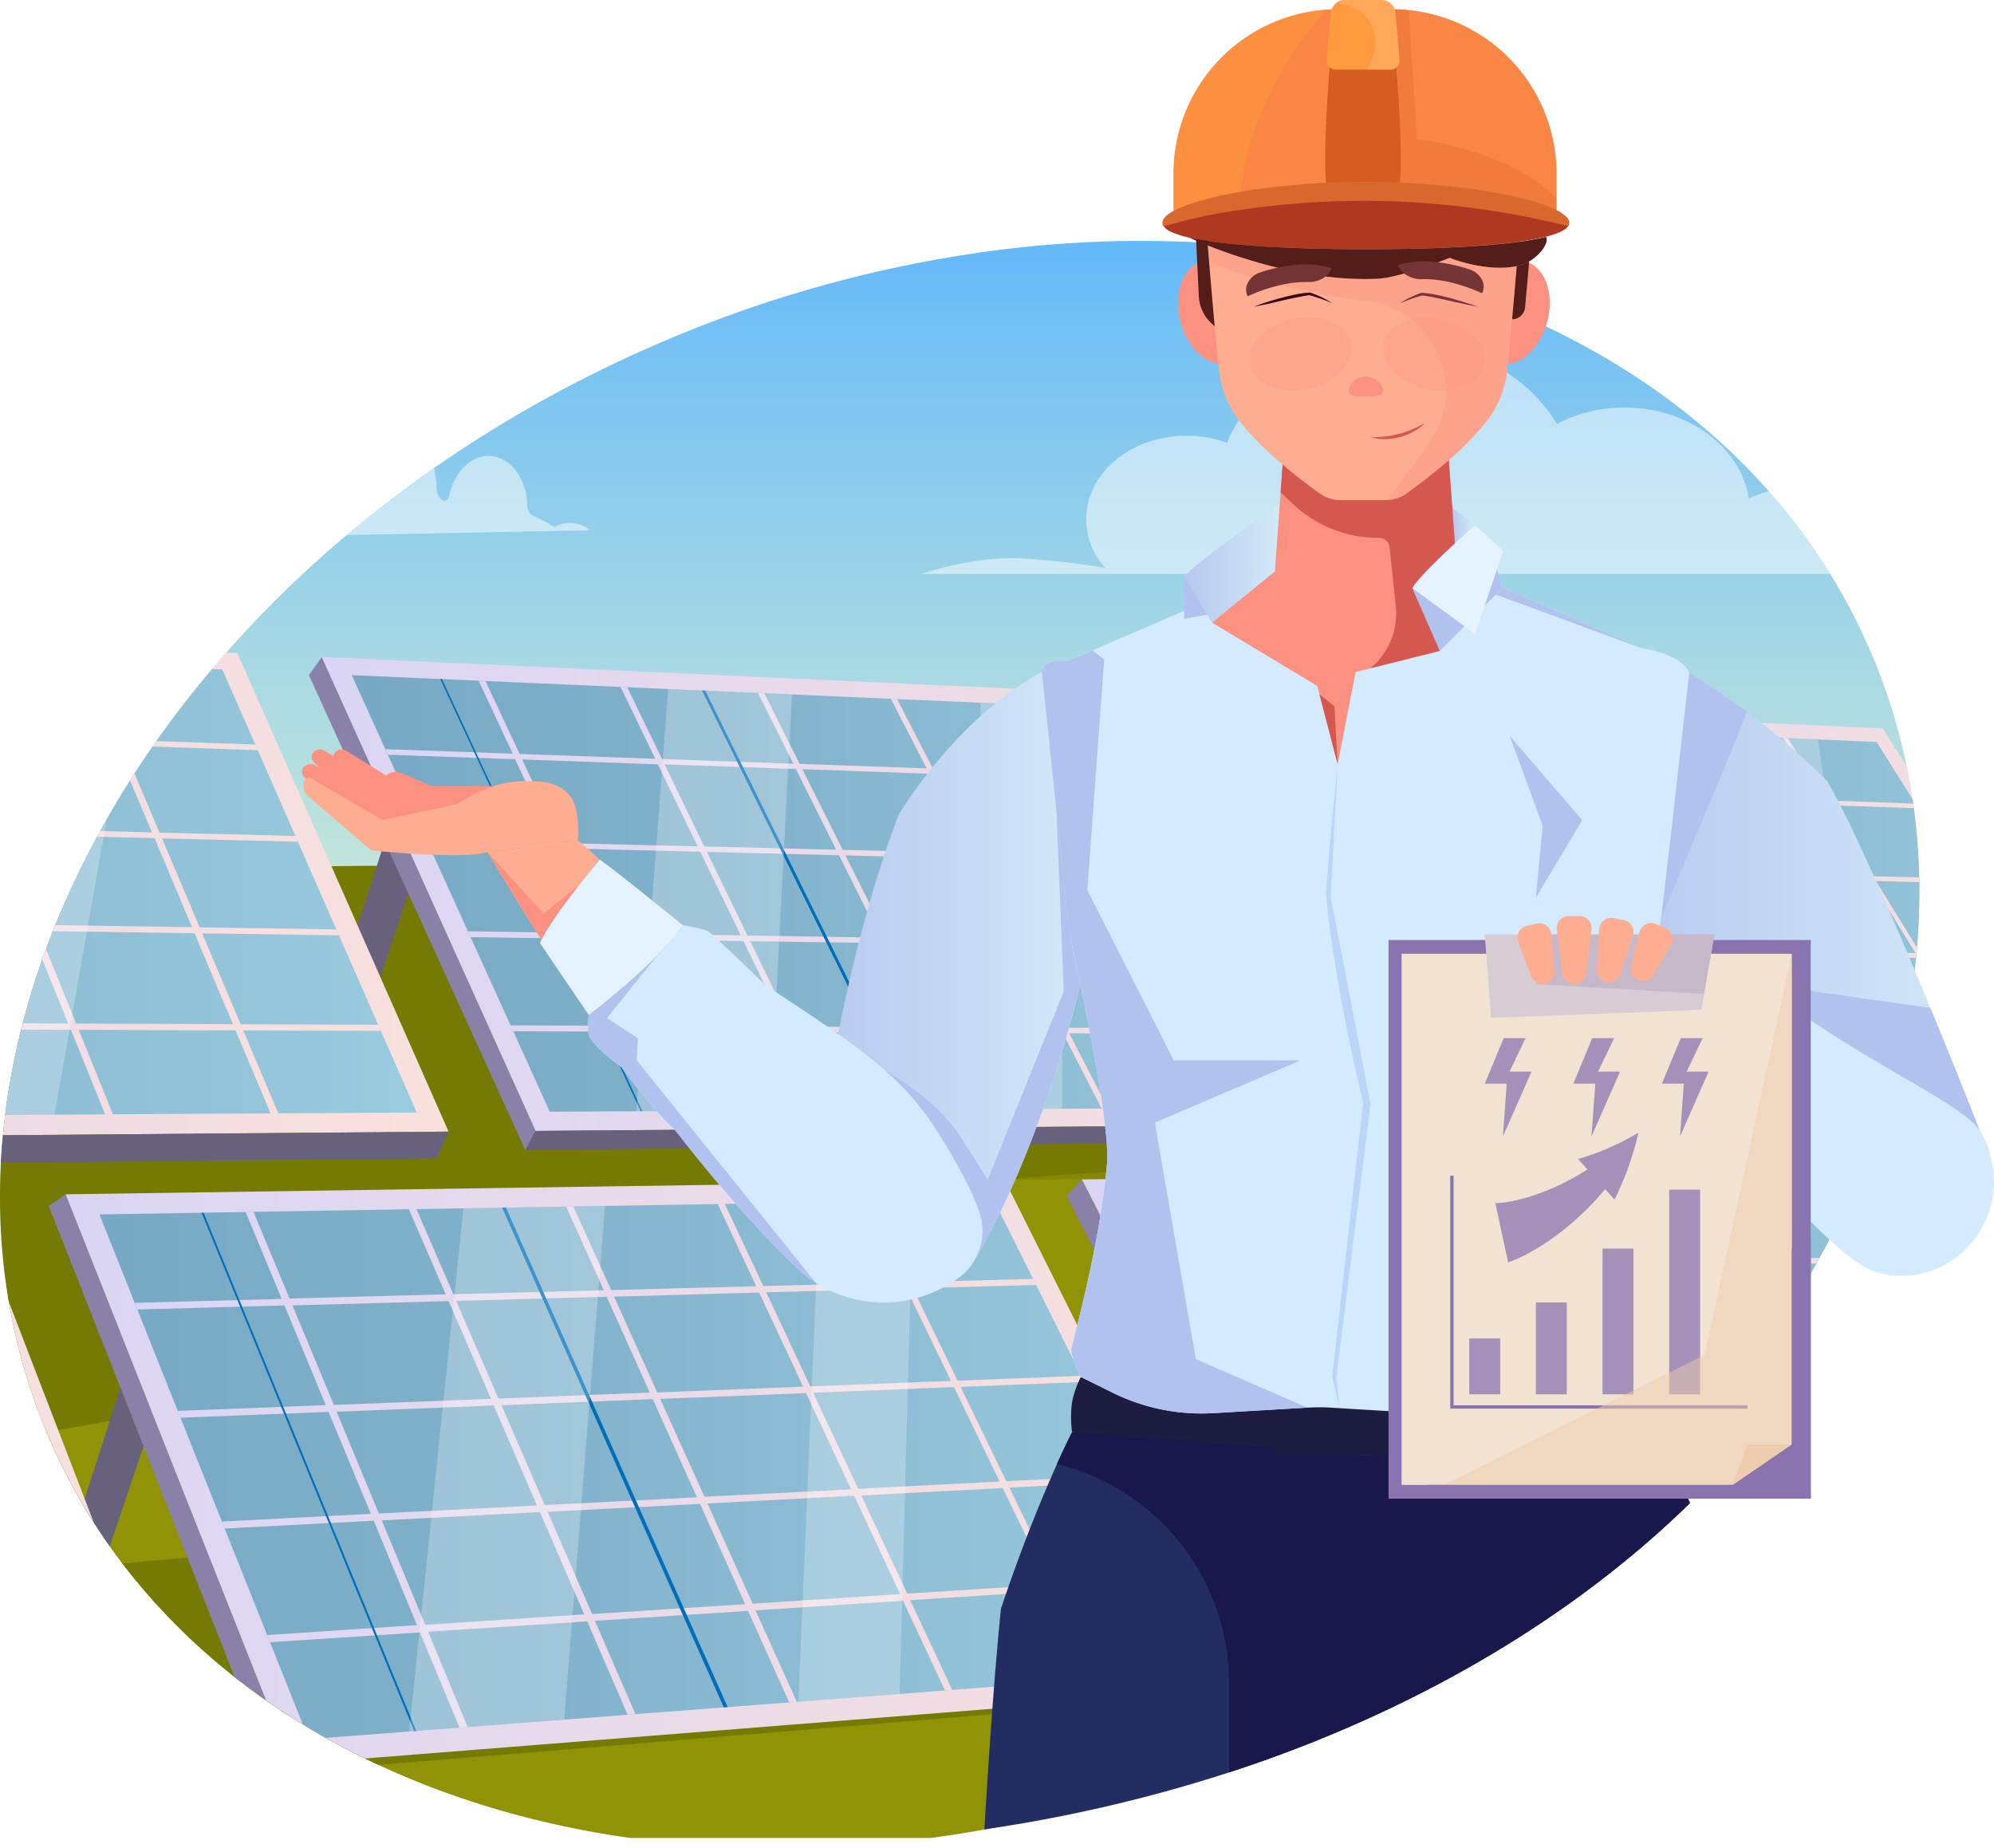 <svg xmlns="http://www.w3.org/2000/svg" xmlns:xlink="http://www.w3.org/1999/xlink" viewBox="0 0 600 556.16"><defs><style>.cls-1{mask:url(#mask);filter:url(#luminosity-noclip-2);}.cls-2{mix-blend-mode:multiply;fill:url(#linear-gradient);}.cls-3{fill:none;}.cls-4{isolation:isolate;}.cls-5{clip-path:url(#clip-path);}.cls-6{fill:url(#linear-gradient-2);}.cls-7{fill:#757a02;}.cls-8{fill:#909305;}.cls-20,.cls-9{fill:#fff;}.cls-68,.cls-74,.cls-9{opacity:0.5;}.cls-10{opacity:0.15;}.cls-11{fill:#454609;}.cls-12{clip-path:url(#clip-path-2);}.cls-13{fill:#67617d;}.cls-14{fill:#8981a7;}.cls-15{fill:url(#linear-gradient-3);}.cls-16{fill:url(#linear-gradient-4);}.cls-17{fill:url(#linear-gradient-5);}.cls-18{fill:#006eb9;}.cls-19,.cls-61,.cls-67,.cls-69,.cls-72,.cls-75{opacity:0.25;}.cls-21{fill:url(#linear-gradient-6);}.cls-22{fill:url(#linear-gradient-7);}.cls-23{fill:url(#linear-gradient-8);}.cls-24{fill:url(#linear-gradient-9);}.cls-25{fill:url(#linear-gradient-10);}.cls-26{fill:url(#linear-gradient-11);}.cls-27{fill:url(#linear-gradient-12);}.cls-28{fill:url(#linear-gradient-13);}.cls-29{fill:url(#linear-gradient-14);}.cls-30{fill:url(#linear-gradient-15);}.cls-31{fill:url(#linear-gradient-16);}.cls-32{fill:url(#linear-gradient-17);}.cls-33{fill:url(#linear-gradient-18);}.cls-34{fill:url(#linear-gradient-19);}.cls-35{fill:url(#linear-gradient-20);}.cls-36{fill:url(#linear-gradient-21);}.cls-37{fill:url(#linear-gradient-22);}.cls-38{fill:url(#linear-gradient-23);}.cls-39{fill:url(#linear-gradient-24);}.cls-40{fill:url(#linear-gradient-25);}.cls-41,.cls-61,.cls-70{fill:#fc9181;}.cls-42{fill:#232d62;}.cls-43{fill:url(#linear-gradient-26);}.cls-44{fill:url(#linear-gradient-27);}.cls-45{fill:url(#linear-gradient-28);}.cls-46{fill:#1d1d41;}.cls-47{fill:#d4eaff;}.cls-48{fill:#bcd4f8;}.cls-49{fill:url(#linear-gradient-29);}.cls-50{fill:#b1c2ee;}.cls-51{fill:#fead90;}.cls-52{fill:#e5f2ff;}.cls-53{fill:#f98645;}.cls-54,.cls-67{fill:#d55d21;}.cls-55{fill:#af3820;}.cls-56,.cls-68{fill:#ff9a3e;}.cls-57{fill:url(#linear-gradient-30);}.cls-58{fill:#541d1a;}.cls-59{fill:#d45850;}.cls-60{fill:#390215;}.cls-62{fill:#18184c;}.cls-63,.cls-66{fill:#8974af;}.cls-64{fill:#f2e2d2;}.cls-65{fill:#d7ccd4;}.cls-66{opacity:0.75;}.cls-69{fill:#ffd7b2;}.cls-70{opacity:0.35;}.cls-71{fill:#753536;}.cls-72{fill:#987eab;}.cls-73,.cls-74{fill:#efcdaf;}.cls-75{mix-blend-mode:color-dodge;}.cls-76{mask:url(#mask-2);}.cls-77{fill:url(#linear-gradient-31);}.cls-78{filter:url(#luminosity-noclip);}</style><filter id="luminosity-noclip" x="90.84" y="-7753.14" width="509.16" height="32766" filterUnits="userSpaceOnUse" color-interpolation-filters="sRGB"></filter><mask id="mask" x="90.84" y="-7753.14" width="509.16" height="32766" maskUnits="userSpaceOnUse"><g class="cls-78"></g></mask><linearGradient id="linear-gradient" x1="90.84" y1="531.74" x2="600" y2="531.74" gradientUnits="userSpaceOnUse"><stop offset="0"></stop><stop offset="1" stop-color="#fff"></stop></linearGradient><clipPath id="clip-path"><path class="cls-3" d="M562.69,195.62c.51,1.18,1,2.35,1.49,3.53A176.06,176.06,0,0,1,570.94,219a180.46,180.46,0,0,1,6,34.36c.43,5.23.63,10.49.6,15.75a199.22,199.22,0,0,1-2.05,27.72c-.41,2.94-.9,5.89-1.45,8.83a227.87,227.87,0,0,1-8.89,33.31c-.39,1.12-.79,2.24-1.19,3.37-.17.46-.34.92-.52,1.39s-.39,1-.58,1.55c-15.44,40.72-42.59,79.82-79.16,113.19a362.75,362.75,0,0,1-51.25,38.93A385.9,385.9,0,0,1,380.09,525c-151.28,65.55-314.78,24.36-365.2-92S46.23,169.18,197.5,103.62A378.72,378.72,0,0,1,302.1,75c1.91-.22,3.81-.44,5.72-.64q4.23-.45,8.46-.78c2.61-.21,5.23-.4,7.84-.54q1.15-.08,2.31-.12,8.64-.45,17.16-.43h0q9.06,0,18,.5c3.06.18,6.11.39,9.13.65.75.06,1.5.12,2.26.2q6.65.6,13.2,1.5c3.49.48,6.94,1,10.37,1.59q2.87.49,5.67,1c72.86,14,132.63,54.5,160,116.64C562.39,194.92,562.54,195.27,562.69,195.62Z"></path></clipPath><linearGradient id="linear-gradient-2" x1="275.84" y1="385.83" x2="275.84" y2="70.74" gradientUnits="userSpaceOnUse"><stop offset="0.01" stop-color="#e3f4d0"></stop><stop offset="0.15" stop-color="#dcf1d2"></stop><stop offset="0.35" stop-color="#c7e7d9"></stop><stop offset="0.61" stop-color="#a5d7e4"></stop><stop offset="0.89" stop-color="#77c2f3"></stop><stop offset="0.99" stop-color="#64b9f9"></stop></linearGradient><clipPath id="clip-path-2"><rect class="cls-3" x="-152.82" y="70.74" width="857.33" height="482.3"></rect></clipPath><linearGradient id="linear-gradient-3" x1="325.57" y1="428.78" x2="631.85" y2="428.78" gradientUnits="userSpaceOnUse"><stop offset="0" stop-color="#dad5f5"></stop><stop offset="1" stop-color="#f9e0dc"></stop></linearGradient><linearGradient id="linear-gradient-4" x1="334.44" y1="428.03" x2="623.53" y2="428.03" gradientUnits="userSpaceOnUse"><stop offset="0.01" stop-color="#77a9c4"></stop><stop offset="0.38" stop-color="#81b2cb"></stop><stop offset="0.99" stop-color="#9acade"></stop></linearGradient><linearGradient id="linear-gradient-5" x1="346.5" y1="426.92" x2="609.87" y2="426.92" xlink:href="#linear-gradient-3"></linearGradient><linearGradient id="linear-gradient-6" x1="569.88" y1="417.45" x2="836.23" y2="417.45" xlink:href="#linear-gradient-3"></linearGradient><linearGradient id="linear-gradient-7" x1="577.75" y1="416.85" x2="828.8" y2="416.85" xlink:href="#linear-gradient-4"></linearGradient><linearGradient id="linear-gradient-8" x1="590.49" y1="415.97" x2="814.94" y2="415.97" xlink:href="#linear-gradient-3"></linearGradient><linearGradient id="linear-gradient-9" x1="364.66" y1="274.02" x2="640.3" y2="274.02" xlink:href="#linear-gradient-3"></linearGradient><linearGradient id="linear-gradient-10" x1="372.64" y1="273.9" x2="632.78" y2="273.9" xlink:href="#linear-gradient-4"></linearGradient><linearGradient id="linear-gradient-11" x1="383.8" y1="274.48" x2="620.33" y2="274.48" xlink:href="#linear-gradient-3"></linearGradient><linearGradient id="linear-gradient-12" x1="583.47" y1="278.14" x2="826.31" y2="278.14" xlink:href="#linear-gradient-3"></linearGradient><linearGradient id="linear-gradient-13" x1="590.63" y1="278.04" x2="819.52" y2="278.04" xlink:href="#linear-gradient-4"></linearGradient><linearGradient id="linear-gradient-14" x1="19.76" y1="443.08" x2="378.75" y2="443.08" xlink:href="#linear-gradient-3"></linearGradient><linearGradient id="linear-gradient-15" x1="29.92" y1="442.12" x2="369.31" y2="442.12" xlink:href="#linear-gradient-4"></linearGradient><linearGradient id="linear-gradient-16" x1="40.55" y1="440.69" x2="356.35" y2="440.69" xlink:href="#linear-gradient-3"></linearGradient><linearGradient id="linear-gradient-17" x1="-374.09" y1="461.69" x2="57.18" y2="461.69" xlink:href="#linear-gradient-3"></linearGradient><linearGradient id="linear-gradient-18" x1="-362.22" y1="460.42" x2="46.26" y2="460.42" xlink:href="#linear-gradient-4"></linearGradient><linearGradient id="linear-gradient-19" x1="-354.43" y1="458.51" x2="34.88" y2="458.51" xlink:href="#linear-gradient-3"></linearGradient><linearGradient id="linear-gradient-20" x1="96.84" y1="269" x2="414.6" y2="269" xlink:href="#linear-gradient-3"></linearGradient><linearGradient id="linear-gradient-21" x1="105.84" y1="268.85" x2="406.16" y2="268.85" xlink:href="#linear-gradient-4"></linearGradient><linearGradient id="linear-gradient-22" x1="115.95" y1="269.57" x2="394.24" y2="269.57" xlink:href="#linear-gradient-3"></linearGradient><linearGradient id="linear-gradient-23" x1="-238.56" y1="262.73" x2="134.98" y2="262.73" xlink:href="#linear-gradient-3"></linearGradient><linearGradient id="linear-gradient-24" x1="-228.23" y1="262.53" x2="125.39" y2="262.53" xlink:href="#linear-gradient-4"></linearGradient><linearGradient id="linear-gradient-25" x1="-220.1" y1="263.44" x2="114.61" y2="263.44" xlink:href="#linear-gradient-3"></linearGradient><linearGradient id="linear-gradient-26" x1="243.85" y1="290.18" x2="327.14" y2="290.18" gradientUnits="userSpaceOnUse"><stop offset="0" stop-color="#b6c8ee"></stop><stop offset="1" stop-color="#d2e9f9"></stop></linearGradient><linearGradient id="linear-gradient-27" x1="484.1" y1="284.82" x2="596.04" y2="284.82" xlink:href="#linear-gradient-26"></linearGradient><linearGradient id="linear-gradient-28" x1="436.97" y1="158.43" x2="443.86" y2="158.43" xlink:href="#linear-gradient-26"></linearGradient><linearGradient id="linear-gradient-29" x1="356.29" y1="169.45" x2="385.09" y2="169.45" xlink:href="#linear-gradient-26"></linearGradient><linearGradient id="linear-gradient-30" x1="424.93" y1="176.94" x2="452.17" y2="176.94" xlink:href="#linear-gradient-26"></linearGradient><filter id="luminosity-noclip-2" x="90.84" y="0" width="509.16" height="1063.48" filterUnits="userSpaceOnUse" color-interpolation-filters="sRGB"></filter><mask id="mask-2" x="90.84" y="0" width="509.16" height="1063.48" maskUnits="userSpaceOnUse"><g class="cls-1"><path class="cls-2" d="M598.81,347.44a28.17,28.17,0,0,0-2.74-6.78l-.34-.5c-.14-.34-.32-.81-.54-1.37-2.05-5.2-7.58-19.14-14.34-35.49-10.1-24.41-22.94-54.2-31.06-68.29a219.12,219.12,0,0,0-24.08-20.8,175.94,175.94,0,0,0-17.43-11.63h0c-2.46-6.2-14.85-7.7-14.85-7.7L452.17,176.8a49,49,0,0,0-1.73-5.45l1.89-5.57L443.87,158h0L437,152.77l-1-14.31a82.27,82.27,0,0,0,12.2-12.81,29.52,29.52,0,0,0,5.3-14c.07-.68.15-1.39.23-2.12,5-.39,10.07-5.56,11.94-12.79,2-7.93-.41-15.52-5.51-17.66l0-.41c3.54-2.07,6-5.76,5.05-7.46a29.08,29.08,0,0,0,2.85-.85c1.93-.69,3.23-1.46,3.8-2.32a1.86,1.86,0,0,0,.35-1.05,2.58,2.58,0,0,0-.85-1.75,11,11,0,0,0-3-2h0v-11A49.46,49.46,0,0,0,423.88,3q-2.14-.21-4.32-.24h0A4,4,0,0,0,415.9,0H404.4a3.61,3.61,0,0,0-1.56.36,4.44,4.44,0,0,0-2.11,2.45l-1.54.08h0a49.43,49.43,0,0,0-46.07,49.32V63.45l-.26.15-.15.08-.16.1-.23.14-.12.08-.24.15-.11.08-.22.15-.11.08-.19.15-.11.09-.17.14-.1.1-.14.12a1.14,1.14,0,0,1-.11.11l-.11.12-.1.11-.1.12-.09.11-.07.11-.08.12-.07.11-.06.12a.54.54,0,0,0,0,.11l-.05.11a.56.56,0,0,0,0,.12l0,.11,0,.14s0,0,0,.08a1.77,1.77,0,0,0,0,.23,1.86,1.86,0,0,0,.4,1.13h0a6.12,6.12,0,0,0,2.39,1.69,28.11,28.11,0,0,0,5.23,1.64c.59.14,1.22.27,1.87.4l-1.85-.39c.12.06.85.4,2.08.93l.34,6.89c-4.8,2.39-7.06,9.76-5.07,17.46,1.81,7,6.57,12.06,11.44,12.74.08.74.16,1.47.24,2.17a29.53,29.53,0,0,0,5.31,14c3.59,4.95,8.82,9.95,13.77,14.17l-.6,8.35L383.61,172h0l1.48-20.41s-24.41,17-28.8,21.91v10.29l-27.65,11.94-1.06.46-6.11,2.64s-8-.73-8,3.42h0s-22.34,10.45-43,42.7c-8.28,21.57-14.21,45.4-18.34,66.25-6.54-4.6-13.82-9.31-21.86-14.69-.5-.49-14.81-14.42-17.45-16.37a60.71,60.71,0,0,0-7.41-1.67h0c-23.39-19-24.93-19.72-25-19.74h0s-4,4.71-8.34,10.37c.67-.88,1.33-1.73,2-2.55,3.5-4.46,6.37-7.82,6.37-7.82q-3.22-2.82-6.57-5.85h0s.64-8.08-1.52-12c-3.55-6.49-11.58-5.76-15.25-5.76a28.07,28.07,0,0,0-8.6,1.49H130l-9.24-3.9a4.41,4.41,0,0,0-4.56.69l-11.88-7.39a2.77,2.77,0,0,0-3.43.41,2,2,0,0,0-.56,1.15l-2.5-1.56a2.77,2.77,0,0,0-3.43.41,2.05,2.05,0,0,0,0,2.84L96,231l-1.26-.68a2.76,2.76,0,0,0-3.4.6,2,2,0,0,0,.13,2.83l.63.6a1.49,1.49,0,0,0-.55.68,4.11,4.11,0,0,0,1,4.49l19.13,16.43s27.57,2.78,35,.53h0c.19.32,6.31,10.87,16.21,26.31h0c-.18.34-.34.67-.48,1l14.72,21.69h0a25.37,25.37,0,0,0,0,6.13c1.89,4,9.68,9.39,9.68,9.39s9.07,12.42,16.05,18.77c11.59,14.92,24.09,29.52,36.58,41.54l.4.37a37.46,37.46,0,0,0,5.57,4.34h0a38.09,38.09,0,0,0,43.07-1.55,17.27,17.27,0,0,0,5.29-6.3h0l0,0h0l0-.06,0,0L294,378l0,0,.07-.12,0-.05.09-.15,0-.07.1-.16.06-.1.11-.19.06-.1a2.53,2.53,0,0,0,.13-.22l.08-.13.14-.25.08-.13c.05-.1.11-.19.17-.29l.07-.13c.06-.11.13-.22.19-.34l.08-.13.21-.38s.05-.09.08-.14.15-.27.23-.41l.08-.15.25-.45a1.09,1.09,0,0,0,.08-.15l.29-.52.06-.12c.1-.19.21-.38.31-.58l.07-.11.35-.67,0-.06c.54-1,1.13-2.15,1.76-3.4l0,0,.46-.91.08-.17c.13-.26.27-.53.4-.81l.13-.26c.13-.25.25-.5.37-.76.06-.11.11-.22.17-.34s.23-.48.35-.72l.18-.38c.12-.24.23-.48.35-.73s.13-.28.2-.42.22-.48.34-.72.14-.31.22-.47l.33-.72.24-.51.32-.71c.09-.18.17-.37.26-.55s.21-.48.32-.72.18-.39.26-.59.21-.47.32-.7.19-.43.29-.65l.3-.69.3-.69.3-.69c.11-.24.21-.49.32-.74l.28-.66.35-.8c.08-.21.17-.43.26-.64l.37-.87c.08-.19.16-.38.23-.57s.27-.65.41-1l.17-.41.48-1.18,0-.06c1-2.57,2.11-5.29,3.19-8.17l0-.06c.21-.55.41-1.11.62-1.67l0-.12c.2-.55.4-1.1.61-1.65l.06-.19c.2-.54.4-1.1.6-1.65l.07-.21.6-1.69c0-.07,0-.14.07-.22l.6-1.72.07-.21c.21-.59.41-1.19.61-1.79l.06-.17.63-1.87,0-.11c.22-.65.44-1.3.65-2l0,0c2.68-8.24,5.35-17.38,7.87-27.42,3.86,18.41,8.11,41.11,8.11,51.63,0,.33,0,.68,0,1-1.76,22.82-9.14,49.75-10.9,57.25a25.85,25.85,0,0,0,2.95,8,28,28,0,0,0-2.65,7.58,34.07,34.07,0,0,0,0,8.94h0s-1.76,3.36-4.6,9.65c-4,8.9-10.22,23.71-16.83,43.45-7.08,70.17-13.93,255.85-13.93,255.85s-.47,21.62-.1,33.35l-.59,20.5-1.62,55.77-5.05,174.33h0c-.76-.2-1.17-.34-1.17-.34v4.3a22,22,0,0,0-7.43-1.49,42.34,42.34,0,0,0-17.77,4.4,28.67,28.67,0,0,0-16.26,29.11h90.58a57.09,57.09,0,0,0-6.35-36.45c4.64-17.14,12.71-47.48,21-81.2,0-.09,0-.18.07-.28l.42-1.72.09-.39c.14-.58.29-1.16.43-1.74l0-.17q.67-2.79,1.36-5.61c0-.12.05-.24.08-.37.13-.52.26-1,.38-1.57.06-.23.11-.45.16-.68.12-.48.24-1,.35-1.46.06-.24.12-.48.17-.72.13-.51.25-1,.37-1.54l.06-.25c.29-1.2.57-2.4.86-3.61l.06-.27.36-1.51c.06-.24.11-.48.17-.72l.33-1.43c.07-.28.13-.56.2-.83l.33-1.42.18-.76c.11-.5.23-1,.35-1.49l.05-.24c.25-1.06.49-2.13.74-3.19.06-.27.13-.54.19-.82l.3-1.33c.08-.31.15-.63.22-.94l.3-1.3.21-.95c.11-.45.21-.9.31-1.36l.18-.79c.37-1.62.74-3.23,1.1-4.85.06-.29.13-.58.2-.88l.3-1.34c.06-.29.13-.58.19-.88.1-.46.21-.91.31-1.37.06-.29.12-.57.19-.86l.3-1.38c.06-.25.11-.5.17-.75.21-1,.41-1.9.62-2.85.05-.21.09-.42.14-.63l.3-1.37.18-.87c.1-.43.19-.87.29-1.31s.13-.63.2-.94.18-.86.28-1.29.12-.59.19-.89c.09-.45.19-.9.28-1.34,0-.2.08-.39.13-.58l.57-2.71c.06-.3.12-.6.19-.9s.17-.83.26-1.25.13-.64.19-1l.27-1.25.18-.91.27-1.28.18-.9c.18-.88.36-1.76.53-2.63l.12-.59.24-1.2c.07-.33.13-.65.2-1s.15-.79.23-1.18.13-.65.19-1l.24-1.17.18-1c.08-.39.16-.78.23-1.17l.18-.94c.15-.73.29-1.46.43-2.19.05-.29.11-.59.16-.88s.15-.77.22-1.15l.18-1,.21-1.11.18-1c.07-.37.14-.73.2-1.09s.13-.67.19-1,.13-.71.19-1.06.15-.79.22-1.19l.3-1.68.18-1,.18-1c.06-.33.12-.67.17-1l.18-1c.06-.33.11-.66.17-1s.11-.66.17-1l.18-1.08.15-.87.3-1.82c0-.29.09-.57.14-.86s.11-.71.17-1.06.1-.61.14-.91.11-.67.16-1,.1-.6.14-.89.11-.69.16-1,.09-.56.13-.83c.07-.44.13-.87.2-1.31s.09-.6.13-.9c.07-.46.14-.92.2-1.38,0-.25.07-.49.11-.74l.15-1.07c0-.26.07-.52.11-.78s.09-.69.14-1,.07-.49.1-.74l.15-1.12c0-.21.06-.42.08-.62.08-.57.15-1.12.22-1.68,0-.14,0-.29.05-.43,0-.42.1-.85.15-1.26,0-.21.05-.42.08-.62l.12-1.07c0-.21.05-.42.07-.64l.12-1.06.06-.57c.05-.42.09-.84.14-1.26l0-.34c.05-.53.11-1,.15-1.56,0-.14,0-.28,0-.42,0-.38.07-.76.11-1.13,0-.18,0-.35,0-.52l.09-1c0-.18,0-.35,0-.53,0-.35.05-.7.08-1l0-.43c0-.48.07-1,.1-1.44h0c-.07-1-.14-1.88-.2-2.81-.57-8.42-.87-16-1-22.67h0c0-.82,0-1.64,0-2.44v-.56c0-.57,0-1.13,0-1.69s0-1.2,0-1.79v-2.33c0-.51,0-1,0-1.52,0-.34,0-.69,0-1s0-.58,0-.86,0-.82,0-1.22v-.45c0-.62,0-1.23,0-1.83v-.08c0-.63,0-1.24.05-1.83.14-5,.36-8.92.55-11.58s.37-4.19.37-4.19c6.86-25,12.48-47.35,17.08-67.35,9.09-39.56,14.2-70.07,17.12-94.55a564.94,564.94,0,0,0,3.92-56.5h.69c1.95,39.51,10.44,122.44,29.78,217.18h0c0,.07-.21.91-.55,2.38l0,.13c-.47,2-1.2,5.3-2.06,9.43h0c-.25,1.21-.52,2.49-.79,3.85,0,.07,0,.14-.05.22l-.53,2.63c-1.46,7.32-3.1,16.27-4.58,25.89-.44,2.81-.85,5.67-1.25,8.56,2.07,26.49,5.25,51.15,8.89,74.42,5.09,32.46,11.1,62.19,16.33,90.29,4.15,22.3,7.81,43.58,10.12,64.39,0,0-6.66,11.69-7.25,21.19l-.06,1.28a52.41,52.41,0,0,0,3.15,19h66.13a24.55,24.55,0,0,0-10.67-30.74h0a27.93,27.93,0,0,0-6.94-2.76l-4.87-7.92h0s13-165,11.83-226.93c-.06-3-.25-6.46-.53-10.14-.13-1.69-.28-3.42-.44-5.19-1.72-18.49-5.08-39.95-5.08-39.95s16.92-167.49,12.4-250.67l0,0,0-.07h0c-4.63-15-9.48-28.15-13.45-38.12h36.9v-83.3c6.42,6.41,12.21,11.43,16.49,13.76a19.71,19.71,0,0,0,5.72,2C587.64,387.32,604.73,367.54,598.81,347.44Zm-452.1-91h0l6.22-.83ZM171,270.56l0,.06Zm.81-1.07-.17.22ZM361.38,72.16l.47.08Zm1,.17.93.14h0l-.36-.06Zm94.58.39h0ZM360.91,181.1l.32.52h0Zm-3.42-5.66.7,1.15Zm1.14,1.89c.67,1.09,1.25,2.06,1.78,2.93ZM203.41,281.21l-.36.44Zm-.69.84-.47.55Zm-.85,1c-.1.12-.2.24-.31.35ZM201,284.1l-.09.1c-.08.09-.17.18-.25.28Zm-3,3.17-.2.21a1.21,1.21,0,0,0-.16.16l-1,1-.09.09-.1.09C196.94,288.32,197.46,287.79,198,287.27Zm.84-.87a1.14,1.14,0,0,1-.11.11l-.08.09Zm-15.68,14.31-2.2,1.79c.92-.75,2-1.61,3.15-2.58L184,300Zm1.93-1.6.67-.57-.61.52Zm1.1-.93,1.46-1.26-.34.29a1.66,1.66,0,0,0-.14.13l-.95.81Zm1.93-1.66.28-.25-.11.1Zm-8.91,7.37-.09.07Zm-.3.24-1.09.85Z"></path></g></mask><linearGradient id="linear-gradient-31" x1="90.84" y1="275.2" x2="600" y2="275.2" gradientUnits="userSpaceOnUse"><stop offset="0" stop-color="#f7931e"></stop><stop offset="1" stop-color="#ffdd6b"></stop></linearGradient></defs><g class="cls-4"><g id="Layer_1" data-name="Layer 1"><g class="cls-5"><rect class="cls-6" x="-152.82" y="70.74" width="857.33" height="315.09"></rect><path class="cls-7" d="M-152.82,330.61S-48.34,243.48,181.4,263.5s523.11,67.11,523.11,67.11v145H-152.92Z"></path><path class="cls-8" d="M704.51,410.47V553.05H-152.92V410.47s48.36,42.69,184.08,17.44q10.54-2,21.81-4.49h0c35.84-8.06,77.16-20.63,124.53-39.39q16.43-6.51,33.51-11.53h0c29.78-8.8,60.85-14.41,92.27-17.55h0c42.1-4.2,84.83-4,125.92-1h0a1034.87,1034.87,0,0,1,108.23,13.79h0c13.61,2.45,26.69,5,39.12,7.72q11.32,2.42,21.89,4.89C662.45,395.27,704.51,410.47,704.51,410.47Z"></path><path class="cls-9" d="M166.83,158.61a59.48,59.48,0,0,0-6.47-3.43,3.27,3.27,0,0,1-1.67-3v0c-.17-8.1-5.05-14.65-11.19-15-5.83-.28-10.9,4.95-12.36,12.13-.22,1.08-1.13,1.68-1.91,1.24h0a4.14,4.14,0,0,1-1.83-3.44c-.8-17.42-12-31.57-26.38-32.12-8.29-.31-16,3.93-21.4,11-1.56-3.18-4.4-5.37-7.69-5.47a8,8,0,0,0-4.68,1.38C67.91,115,61.73,110.25,54.49,110c-.49,0-1,0-1.48,0v-.06c.07-4-2.78-7.41-6.29-7.31-3,.08-5.5,2.83-5.75,6.35a8,8,0,0,0,1.4,5.16,24,24,0,0,0-7.78,12,26.68,26.68,0,0,0-19.85-10.18c-16.06-.53-29.74,13.92-30,32.31v.13a18.41,18.41,0,0,1-6.29,0c-3.42-7.1-11.13-12.1-20.34-12.19-13-.13-23.86,9.47-24,21.44a19,19,0,0,0,.25,3.4c-2.27-.27-5.08-.57-8.55-.88C-89.37,158.82-99,165-99,165l34.17-.67,8.31-.16,197.32-3.88,16.59-.32,20.16-.4A9.44,9.44,0,0,0,166.83,158.61Z"></path><path class="cls-9" d="M306.85,168a248.49,248.49,0,0,1,25.66,2.88,22.31,22.31,0,0,1-5.68-14.67c0-13.87,13.5-25.11,30.17-25.11a35.41,35.41,0,0,1,12.24,2.16c7.06-17.82,27.23-30.69,51-30.69,21.17,0,39.47,10.2,48.22,25a43.22,43.22,0,0,1,20.33-4.94c19.2,0,35.06,11.94,37.44,27.38a26.34,26.34,0,0,1,11.84-2.75c12,0,21.89,7.74,22.79,17.56a23,23,0,0,1,9.26-1.84c7.39,0,13.61,3.11,15.43,7.34,19.38-1.67,25.22,2.39,25.22,2.39H277.3S292.65,167.35,306.85,168Z"></path><g class="cls-10"><path class="cls-11" d="M429.23,353.94l-125.92,1C345.41,350.75,388.14,351,429.23,353.94Z"></path></g><path class="cls-7" d="M704.51,411.12v71.29l-857.43,70.64.07-65.43C-151.83,487.34,470.88,431.26,704.51,411.12Z"></path><g class="cls-12"><polygon class="cls-13" points="351.89 379.29 319.04 481.62 330.31 481.62 358.85 396.93 351.89 379.29"></polygon><polygon class="cls-14" points="325.57 354.91 402.45 505.95 394.76 504.57 320.98 359.87 325.57 354.91"></polygon><polygon class="cls-15" points="631.85 487.76 402.45 505.95 325.57 354.91 551.16 351.62 631.85 487.76"></polygon><polygon class="cls-16" points="549.07 356.67 623.53 482.7 405.56 499.39 334.44 360.29 549.07 356.67"></polygon><path class="cls-17" d="M562.7,379.74l-1-1.62-29.75.8-12.61-21.75-1.66,0L530.34,379l-33.75.91-12.52-22.11-1.71,0,12.52,22.12-34.84.94-12.43-22.47-1.76,0,12.43,22.48-36,1L410,359l-1.82,0,12.31,22.86-37.19,1-12.19-23.23-1.88,0L381.38,383l-34.88.94.91,1.78,34.89-1,13.91,26.53-35,1.37.93,1.81,35-1.39,14.2,27.09-35.17,1.81.95,1.86L412.31,442l14.49,27.66-35.3,2.27,1,1.9,35.31-2.31L441,496.68l1.92-.15-13.22-25.18,37.62-2.46,13.33,24.75,1.85-.14-13.34-24.73,36.37-2.38L519,490.71l1.79-.14L507.3,466.28l35.17-2.3L556,487.87l1.73-.13L544.2,463.87l34-2.23,13.6,23.48,1.67-.12-13.6-23.47,30-1.95-1-1.72-30,1.94L564,434l29.9-1.57-1-1.68L563,432.31,548.3,407l29.83-1.18-1-1.65-29.82,1.16L533,380.56Zm-66.87,1.84,14.28,25.23-34.95,1.36L461,382.54ZM476.11,409.9l35-1.39,14.56,25.73L490.58,436Zm12.69,26.23L452.56,438l-14.34-26.6L474.34,410Zm-29.59-53.54,14.17,25.65-36.11,1.4-14-26.06Zm-75,2.06,37.2-1,14.05,26.09-37.33,1.45ZM399,413l37.35-1.49,14.33,26.62L413.25,440Zm29.67,56.52-14.5-27.63,37.48-2,14.63,27.17Zm39.46-2.54-14.64-27.15,36.24-1.89,14.75,26.69Zm38.14-2.46L491.55,437.8,526.62,436l14.85,26.24Zm70.91-4.58-34,2.2-14.86-26.22,33.94-1.78Zm-15.93-27.5-33.93,1.75-14.57-25.71,33.85-1.34Zm-15.62-27-33.85,1.32-14.28-25.21,33.75-.92Z"></path><polygon class="cls-18" points="430.8 497.46 430.31 497.5 358.72 359.88 359.19 359.87 430.8 497.46"></polygon><polygon class="cls-18" points="504.31 491.83 503.39 491.9 430.53 358.67 431.43 358.65 504.31 491.83"></polygon><g class="cls-19"><polygon class="cls-20" points="455.24 358.25 465.65 494.79 429.13 497.59 421.25 358.82 455.24 358.25"></polygon><polygon class="cls-20" points="529.5 357 545.14 488.7 521.07 490.55 506.98 357.38 529.5 357"></polygon></g><polygon class="cls-21" points="836.23 471.56 650.78 486.26 569.88 351.34 754.11 348.65 836.23 471.56"></polygon><polygon class="cls-22" points="752.98 353.22 828.8 466.98 652.51 480.48 577.75 356.18 752.98 353.22"></polygon><path class="cls-23" d="M766.91,374.12l-1-1.46-24.43.65-12.94-19.68-1.36,0,12.94,19.69-27.65.74-12.91-20-1.4,0,12.91,20-28.45.76-12.88-20.26-1.44,0,12.88,20.28-29.3.78-12.84-20.56-1.48,0,12.83,20.58-30.18.81-12.79-20.88-1.52,0,12.78,20.9-28.21.75,1,1.6,28.22-.78L634.23,402,606,403.08l1,1.62,28.27-1.12,14.84,24.25-28.32,1.46,1,1.65,28.33-1.48,15.12,24.71L637.79,456l1,1.69,28.38-1.86,13.75,22.47,1.54-.12-13.75-22.45,30.33-2,13.79,22.1,1.49-.11-13.79-22.09L730,451.73l13.82,21.75,1.45-.11-13.82-21.73L760,449.77l13.84,21.42,1.41-.11-13.84-21.4,27.71-1.81L803,469l1.36-.1-13.85-21.07,24.48-1.6-1-1.54-24.48,1.58L774.18,423l24.47-1.28-1-1.51-24.47,1.26-15-22.79,24.45-1-1-1.49-24.45.95-14.73-22.4Zm-54.85,1.51,14.7,22.74-28.49,1.11-14.66-23.07ZM699.26,401l28.49-1.13,15,23.15-28.52,1.47Zm13.48,23.56-29.38,1.51-14.89-23.85,29.35-1.17Zm-30.57-48.15,14.66,23.09-29.34,1.14-14.63-23.42Zm-61,1.68,30.18-.83L666,400.74l-30.24,1.18Zm15.55,25.39,30.23-1.2,14.89,23.87-30.28,1.56Zm31,50.55-15.12-24.69,30.28-1.58L698,452.11ZM699.53,452l-15.17-24.3,29.39-1.54L729,450.12Zm30.87-2-15.21-23.91,28.53-1.49L759,448.18Zm57.67-3.72-27.72,1.79-15.23-23.55,27.7-1.45Zm-16.26-24.74L744.11,423l-15-23.13,27.68-1.1Zm-16-24.32-27.67,1.08-14.7-22.73,27.65-.76Z"></path><polygon class="cls-18" points="672.75 478.93 672.36 478.96 597.42 355.85 597.8 355.84 672.75 478.93"></polygon><polygon class="cls-13" points="391.7 221.88 358.85 324.21 370.12 324.21 398.66 239.52 391.7 221.88"></polygon><polygon class="cls-14" points="364.66 209.95 435.51 338.1 433.13 342.18 362.98 214.1 364.66 209.95"></polygon><polygon class="cls-24" points="640.3 336.45 435.51 338.1 364.66 209.95 566.54 219.19 640.3 336.45"></polygon><polygon class="cls-25" points="564.71 223.28 632.78 331.8 438.16 332.94 372.64 214.86 564.71 223.28"></polygon><path class="cls-26" d="M577.21,243.22l-.88-1.39-26.81-1-11.58-18.76-1.49-.06L548,240.82l-30.34-1.08-11.51-19-1.53-.07,11.51,19-31.23-1.11-11.44-19.29-1.57-.07,11.43,19.31-32.15-1.15-11.36-19.56-1.62-.07,11.35,19.57-33.12-1.18-11.26-19.84-1.67-.08,11.25,19.86-31-1.1.84,1.52,31,1.08,12.82,22.63-31.08-.79.86,1.54,31.08.77,13.06,23-31.18-.46.87,1.57,31.19.45,13.31,23.48-31.29-.13.89,1.61,31.29.1,12.1,21.36h1.7l-12.1-21.34,33.44.12,12.19,21h1.65l-12.19-21,32.44.12,12.27,20.71h1.59l-12.27-20.7,31.48.11,12.34,20.4h1.55l-12.35-20.38,30.56.1L604.24,332h1.5l-12.4-20.09,27,.09-.92-1.47-27-.11-13.65-22.12,26.94.39-.91-1.45-26.93-.4-13.41-21.73,26.88.67-.89-1.42-26.88-.68-13.18-21.36ZM517,241.12l13.11,21.66L498.82,262l-13-22Zm-17.33,22.35,31.32.77,13.34,22.06-31.4-.47Zm11.67,22.34L479,285.32l-13.17-22.69,32.26.8ZM484.21,240l13,22L465,261.13l-12.93-22.28Zm-66.92-2.34,33.13,1.16,12.93,22.3-33.23-.85ZM431,261.76l33.24.83,13.16,22.71-33.33-.5Zm27.26,48.06-13.31-23.47,33.34.48L491.68,310Zm35.08.15-13.41-23.12,32.35.46,13.5,22.79Zm34,.14-13.5-22.77,31.39.44,13.58,22.46Zm63.57.26-30.55-.13-13.58-22.43,30.48.43Zm-14.55-23.59-30.48-.46-13.34-22L563,265ZM562.08,263.6l-30.41-.78-13.11-21.65,30.34,1.06Z"></path><polygon class="cls-18" points="460.5 332.81 460.08 332.81 394.2 215.81 394.62 215.82 460.5 332.81"></polygon><polygon class="cls-18" points="525.86 332.42 525.04 332.43 458.21 218.61 459.02 218.65 525.86 332.42"></polygon><g class="cls-19"><polygon class="cls-20" points="480.33 219.58 491.44 332.63 459.03 332.82 449.92 218.25 480.33 219.58"></polygon><polygon class="cls-20" points="547.05 222.51 562.35 332.21 540.83 332.34 526.77 221.62 547.05 222.51"></polygon></g><polygon class="cls-14" points="433.13 342.18 637.67 340.34 640.3 336.45 435.51 338.1 433.13 342.18"></polygon><polygon class="cls-14" points="583.97 220.76 657.39 336.31 656.18 340.4 581.88 223.34 583.47 219.96 583.97 220.76"></polygon><polygon class="cls-27" points="826.31 334.95 657.39 336.31 583.47 219.96 751.39 227.65 826.31 334.95"></polygon><polygon class="cls-28" points="750.34 231.43 819.52 330.71 658.94 331.65 590.63 224.42 750.34 231.43"></polygon><polygon class="cls-14" points="19.76 359.38 14.65 362.87 80.38 529.41 87.67 530.9 19.76 359.38"></polygon><polygon class="cls-13" points="36.23 417.54 3.38 519.86 14.65 519.86 43.19 435.17 36.23 417.54"></polygon><polygon class="cls-29" points="378.75 507.82 87.67 530.9 19.76 359.38 302.4 355.25 378.75 507.82"></polygon><polygon class="cls-30" points="298.94 360.89 369.31 502.17 92.89 523.34 29.92 365.44 298.94 360.89"></polygon><path class="cls-31" d="M311.77,386.65l-.9-1.81-37,1-11.78-24.32-2.06,0,11.77,24.34L229.68,387l-11.59-24.75-2.13,0,11.58,24.78-43.64,1.17L172.51,363l-2.2,0,11.37,25.24-45.26,1.21-11.15-25.69-2.29,0,11.14,25.71-47,1.26L76.27,364.65l-2.38,0,10.87,26.2-44.21,1.19.8,2,44.24-1.22,12.44,30-44.52,1.73.82,2.06,44.54-1.76,12.73,30.68-44.82,2.31.84,2.11,44.84-2.35,13,31.41L80.38,492l.86,2.16,45.14-2.95,11.91,28.7,2.45-.19L128.81,491l47.88-3.12L188.87,516l2.36-.18L179,487.72l46.08-3,12.41,27.55,2.27-.17-12.42-27.52,44.38-2.9,12.63,27,2.18-.17-12.63-27,42.78-2.79,12.81,26.48,2.1-.16-12.82-26.46,37.54-2.45-1-1.93-37.53,2.42-14.05-29,37.36-1.95-.94-1.89-37.35,1.93-13.75-28.39,37.18-1.48-.92-1.84-37.17,1.45-13.46-27.78Zm-83.35,2.29,13.24,28.32L197.77,419l-13-28.83Zm-29.77,32,43.9-1.74,13.53,28.95L212,450.39Zm11.06,29.6-45.8,2.35-13-30.05L196.41,421ZM182.54,390.2l13,28.85L150,420.83l-12.75-29.38ZM88,392.81l47-1.3,12.73,29.41-47.26,1.84Zm13.29,32,47.28-1.88,13,30.08L114,455.43Zm26.66,64.1L114.88,457.5,162.46,455l13.33,30.78Zm50.21-3.23-13.35-30.76,45.82-2.39,13.59,30.18Zm48.32-3.12-13.61-30.15L257,450.07l13.84,29.6Zm89.31-5.76L273,479.53,259.16,450l42.56-2.23Zm-15-31L258.24,448,244.7,419.08l42.35-1.68Zm-14.65-30.28-42.33,1.65-13.25-28.3,42.13-1.16Z"></path><polygon class="cls-18" points="125.25 520.86 124.62 520.91 60.65 364.92 61.25 364.91 125.25 520.86"></polygon><polygon class="cls-18" points="218.96 513.68 217.79 513.77 151.09 363.39 152.23 363.37 218.96 513.68"></polygon><g class="cls-19"><polygon class="cls-20" points="182.07 362.87 169.77 517.45 123.11 521.03 139.45 363.58 182.07 362.87"></polygon><polygon class="cls-20" points="274.66 361.3 270.67 509.72 240.22 512.06 246.65 361.77 274.66 361.3"></polygon></g><polygon class="cls-32" points="57.18 533.32 -324.32 563.56 -374.09 365.14 -9.64 359.81 57.18 533.32"></polygon><polygon class="cls-33" points="-15.16 366.2 46.26 526.91 -315.74 554.64 -362.22 372.06 -15.16 366.2"></polygon><path class="cls-34" d="M-4,395.34l-.78-2-47.26,1.27L-62.12,367l-2.63,0,10,27.6-54,1.44-9.68-28.13-2.73.05,9.66,28.16-56.27,1.5L-177,368.93l-2.84.05,9.24,28.75-58.64,1.57-8.8-29.34-3,.05,8.78,29.37L-293.43,401l-8.29-30-3.1,0,8.27,30-57.88,1.55.59,2.31,57.92-1.59,9.49,34.45-58.47,2.27.61,2.38,58.51-2.32,9.75,35.37-59.07,3,.62,2.45,59.11-3.1,10,36.34L-325,518.1l.64,2.51,59.72-3.9L-255.5,550l3.24-.25-9.21-33.27,63-4.11,9.72,32.52,3.1-.24-9.75-32.48,60.3-3.94L-124.89,540l3-.23-10.24-31.74,57.76-3.77,10.66,31.06,2.84-.22-10.68-31,55.39-3.62,11.05,30.37,2.73-.21L-13.48,500.3l48.36-3.16-.84-2.2-48.34,3.12-12.1-33.17,48-2.51-.82-2.14-48,2.47L-39,430.35l47.64-1.89-.81-2.1-47.61,1.86L-51.3,396.64Zm-106.75,2.94,11.07,32.27-56.75,2.21-10.62-32.94Zm-45,36.7,56.78-2.25,11.35,33.09-57.23,2.94Zm8,33.93L-207.46,472l-10.37-34.54,59.21-2.35Zm-22.19-69,10.6,33-59.17,2.3-10.1-33.65Zm-122.86,3.38,61.2-1.68,10.07,33.69-61.75,2.4ZM-282.63,440l61.78-2.45,10.34,34.58-62.34,3.21Zm20.48,74-10-36.3,62.38-3.27,10.62,35.5Zm66-4.26-10.64-35.46L-147,471.2l11.16,34.7Zm63.2-4.08-11.18-34.66,57.27-3L-75.18,502ZM-17,498.23l-55.36,3.57L-84,467.91-29.09,465Zm-12.88-35.39-54.92,2.83-11.37-33.05,54.5-2.17Zm-12.57-34.52-54.47,2.12L-108,398.2l54.07-1.49Z"></path><polygon class="cls-13" points="125.8 221.88 92.95 324.21 104.22 324.21 132.76 239.52 125.8 221.88"></polygon><polygon class="cls-14" points="96.83 197.69 161.16 340.31 158.07 346.09 92.95 203.16 96.83 197.69"></polygon><polygon class="cls-35" points="414.6 338.27 161.16 340.31 96.83 197.69 344.14 209.01 414.6 338.27"></polygon><polygon class="cls-36" points="341.19 213.48 406.16 333.13 165.43 334.53 105.84 203.16 341.19 213.48"></polygon><path class="cls-37" d="M353.09,235.39l-.84-1.54-32.65-1.16-11-20.64-1.81-.08,10.94,20.65-37-1.32-10.81-21-1.88-.08,10.81,21-38.25-1.36L230,208.6l-1.93-.08,10.65,21.29-39.51-1.41-10.49-21.61-2-.09,10.47,21.63-40.83-1.45-10.3-22-2.06-.09,10.29,22L116,225.44l.76,1.68L155,228.46l11.74,25.08-38.51-1,.78,1.72,38.52.95,12,25.61-38.73-.58.8,1.75,38.74.56,12.24,26.14-39-.16.82,1.79,38.95.14,11.16,23.82h2.11l-11.16-23.81,41.5.15,11.34,23.42,2,0-11.35-23.4,40.11.14,11.51,23h2l-11.52-23,38.78.14,11.67,22.64h1.91l-11.67-22.63,37.53.13,11.81,22.28H373l-11.82-22.26,33.05.11-.88-1.62-33-.14-13-24.46,32.92.48-.87-1.6-32.91-.49-12.73-24,32.79.82-.84-1.57-32.79-.83-12.48-23.53Zm-73.42-2.57L292,256.73l-38.42-1-12.16-24.27Zm-25.28,24.57,38.43.95,12.57,24.38-38.6-.57Zm10.44,24.73-39.9-.6-12.21-25.17,39.72,1Zm-25.36-50.71,12.15,24.29-39.71-1L200,230Zm-82.37-2.88L197.94,230l12,24.68-41.05-1Zm12.54,26.76,41.06,1,12.2,25.19-41.26-.62Zm25.05,53.43L182.44,282.6l41.28.59,12.46,25.7Zm43.52.18-12.46-25.68,39.91.57,12.65,25.28Zm42.06.18-12.65-25.27,38.61.56,12.82,24.87Zm78.21.32L321,309.25l-12.82-24.86,37.37.54Zm-13.83-26.09-37.37-.56-12.57-24.36,37.22.92Zm-13.57-25.59-37.2-.94-12.33-23.9,37.06,1.3Z"></path><polygon class="cls-18" points="193.31 334.37 192.77 334.37 132.47 204.32 132.99 204.35 193.31 334.37"></polygon><polygon class="cls-18" points="274.5 333.89 273.48 333.9 211.22 207.78 212.21 207.82 274.5 333.89"></polygon><g class="cls-19"><polygon class="cls-20" points="238.32 208.97 231.8 334.14 191.47 334.38 201.05 207.33 238.32 208.97"></polygon><polygon class="cls-20" points="319.74 212.54 319.59 333.63 293.01 333.79 295.05 211.46 319.74 212.54"></polygon></g><polygon class="cls-13" points="158.07 346.09 412.69 343.12 414.6 338.27 161.16 340.31 158.07 346.09"></polygon><polygon class="cls-38" points="134.98 340.52 -186.78 343.12 -238.56 182.34 71.43 196.53 134.98 340.52"></polygon><polygon class="cls-39" points="66.9 201.45 125.39 334.77 -180.07 336.55 -228.23 188.5 66.9 201.45"></polygon><path class="cls-40" d="M77.56,225.75l-.75-1.7L36.19,222.6l-9.71-22.92-2.25-.1,9.69,22.94-46.26-1.65-9.44-23.31-2.33-.1,9.42,23.33-47.94-1.71-9.15-23.71-2.42-.11L-65.07,219l-49.71-1.77-8.83-24.14-2.51-.11,8.81,24.16-51.59-1.84-8.48-24.57-2.6-.11,8.46,24.59-48.58-1.73.61,1.89,48.6,1.69,9.68,28.14-49-1.25.63,1.94,49,1.21,9.91,28.8-49.39-.74.65,2,49.41.7,10.14,29.49-49.8-.21.66,2,49.82.17,9.27,26.94,2.71,0-9.29-26.91,52.85.18L-74,335.93h2.6L-81,309.52l50.86.18,10,25.92,2.5,0-10-25.89,49,.17,10.27,25.43H34L23.69,309.89l47.2.16,10.54,25h2.33L73.2,310.06l41.41.14-.8-1.82-41.39-.17L60.84,280.86l41.15.59-.78-1.78-41.13-.62L48.75,252.29l40.9,1-.77-1.74-40.88-1L36.92,224.33ZM-14,222.55l10.77,26.67L-51.49,248l-10.45-27.12Zm-36.8,27.27,48.3,1.2,11,27.26-48.62-.73Zm8.22,27.7L-93,276.76l-10.32-28.24,50.1,1.24Zm-21.82-56.73,10.44,27.14L-104,246.66l-10.1-27.61Zm-103.88-3.63,51.61,1.8,10.08,27.63-52-1.32Zm10.35,30,52,1.29,10.31,28.26-52.41-.78Zm20.76,60.17-10.16-29.46,52.42.75,10.55,28.93Zm55.4.23-10.57-28.9,50.48.72,10.92,28.39Zm53.32.22-10.94-28.36,48.64.69L20.53,308Zm98.54.41L22.92,308,11.65,280.15l46.89.68ZM57.78,279l-46.87-.7-11-27.24,46.59,1.15ZM45.72,250.46-.84,249.28l-10.79-26.65,46.28,1.62Z"></path><g class="cls-19"><polygon class="cls-20" points="40.27 200.28 16.41 335.4 -17.24 335.6 9.55 198.93 40.27 200.28"></polygon></g><polygon class="cls-13" points="-186.78 343.12 -185.24 351.75 131.43 348.57 134.98 340.52 -186.78 343.12"></polygon></g></g><path class="cls-41" d="M116.16,233.33h0a4.41,4.41,0,0,1,4.56-.69l9.24,3.9h18.58s-6.66,4.57-7.57,4.8-18.17.57-18.5.49S116.16,233.33,116.16,233.33Z"></path><path class="cls-41" d="M103.66,232.2l-2.84-3a2.05,2.05,0,0,1,0-2.84h0a2.77,2.77,0,0,1,3.43-.41l19.77,12.28,30.55-1.08-4.94,10.4s-19.58,0-20.32,0-6.33-2.17-6.33-2.17Z"></path><path class="cls-41" d="M97.17,232.2l-2.84-3a2.05,2.05,0,0,1,0-2.84h0a2.77,2.77,0,0,1,3.43-.41l19.76,12.28,30.56-1.08-4.94,10.4s-19.58,0-20.32,0-6.33-2.17-6.33-2.17Z"></path><path class="cls-41" d="M94.49,236.56l-3-2.85a2,2,0,0,1-.13-2.83h0a2.76,2.76,0,0,1,3.4-.6l20.43,11.12,30.45-2.84-4.34,10.68S121.75,250.4,121,250.4s-6.45-1.8-6.45-1.8Z"></path><path class="cls-42" d="M508.12,451.33c.12.31.24.64.37,1-35.78,34.92-83.45,63-138.64,81a447.71,447.71,0,0,1-73.66,17.15c1.58-26,3.27-49.55,5-66.41,6.61-19.74,12.82-34.54,16.83-43.44,2.85-6.28,4.58-9.62,4.6-9.65h0l60.91,4.87,27.34,2.18h.06l.08,0,.1,0h.08l6.65-.53,3.91-.31,38.32-3,39.32-3.15s2.81,5.91,6.92,15.94c.38.9.75,1.83,1.14,2.8.18.43.35.88.53,1.32h0A3,3,0,0,0,508.12,451.33Z"></path><path class="cls-43" d="M327.14,287.92c-13.61,59.14-33.32,90.23-33.32,90.23L267,372.21l-23.19-5.16s6-68.16,26.7-122.14c20.65-32.29,43-42.7,43-42.7s5.61,25.53,9.7,52C325,266,326.55,277.92,327.14,287.92Z"></path><path class="cls-44" d="M596,341l-23.91,19-8.89,7.06S493.36,294.8,484.1,265c0-18.06,23.81-61.72,24.18-62.4h0a175.94,175.94,0,0,1,17.43,11.63A219.12,219.12,0,0,1,549.79,235c8.12,14.09,21,43.88,31.06,68.29C589.44,324.08,596,341,596,341Z"></path><polygon class="cls-45" points="443.86 158.01 436.97 152.77 437.79 164.08 443.86 158.01"></polygon><path class="cls-46" d="M499.61,428.62a21.37,21.37,0,0,1-.23,2.27,596.47,596.47,0,0,1-129.52,5.83c-29.9-2-47.28-5.83-47.28-5.83a34.07,34.07,0,0,1,0-8.94,28,28,0,0,1,2.65-7.58s67.12,15.9,171.13,0a18.18,18.18,0,0,1,3,7.75A34.53,34.53,0,0,1,499.61,428.62Z"></path><path class="cls-47" d="M499.67,402.45a91.58,91.58,0,0,1-3.3,11.92l-34.32,11.29a22.5,22.5,0,0,1-8.43,1.1l-53.48-3.2a50.48,50.48,0,0,0-6.15,0l-.56,0-28.38,1.66a60.26,60.26,0,0,1-30.16-6.11l-9.65-4.76a26.34,26.34,0,0,1-2.95-8c1.76-7.5,9.14-34.43,10.9-57.25,0-.35,0-.7,0-1,0-10.53-4.25-33.23-8.11-51.64-.66-3.16-1.31-6.19-1.92-9a113.66,113.66,0,0,1-2.05-12.78l-3.24-30.92-4.36-41.51c0-4.15,8-3.42,8-3.42l6.11-2.64,1.06-.46,55-23.73,50.53-3.06,59.3,26s12.39,1.5,14.85,7.7c0,0-9.14,80.95-10.15,85.19-3,12.56-6.59,29.44-8.32,44.51C488,362.66,495.47,387,499.67,402.45Z"></path><path class="cls-48" d="M402.5,229.94l-2.11,39.82,12,62.53-10.28,82.08.92,9-2.18-9,9.33-82.66s-8.5-34-11.19-62.59c1-15.57,3.54-39.18,3.54-39.18Z"></path><path class="cls-49" d="M385.09,151.55s-24.41,17-28.8,21.91l8.41,13.89L383.61,172Z"></path><polygon class="cls-50" points="356.29 173.46 356.29 186.25 363.24 184.93 356.29 173.46"></polygon><polygon class="cls-41" points="424.94 176.94 433.23 195.86 412.36 201.09 407.91 202.21 402.5 229.94 396.38 206.41 364.7 187.35 383.61 171.96 385.34 148.17 386.88 127.04 388.53 104.25 433.44 104.25 435.19 128.35 438.36 171.96 429.91 171.96 424.94 176.94"></polygon><path class="cls-47" d="M567.07,383.38a19.71,19.71,0,0,1-5.72-2c-19.5-10.63-70.26-77-70.26-77l23.2-21.59a236.05,236.05,0,0,0,29.87,23.69c24.48,16.58,46,25.86,51.57,33.62.12.16.23.33.34.49a28.1,28.1,0,0,1,2.74,6.79C604.73,367.54,587.64,387.32,567.07,383.38Z"></path><path class="cls-41" d="M146.7,237.19a44.9,44.9,0,0,0-9.16,4.78L121,245.5h0v-1.13a6.48,6.48,0,0,1,3.83-5.92h0a6.4,6.4,0,0,1,2.43-.57Z"></path><path class="cls-51" d="M180.45,258.69s-2.87,3.36-6.37,7.82c-4,5.13-8.88,11.7-11.15,16.25-9.9-15.44-16-26-16.21-26.31h0l27.17-3.6Q177.23,255.87,180.45,258.69Z"></path><path class="cls-51" d="M146.71,256.44c-7.43,2.25-35-.53-35-.53L92.58,239.48a4.11,4.11,0,0,1-1-4.49,1.49,1.49,0,0,1,2.11-.76l21.4,12.53L121,245.5,137.54,242a44.9,44.9,0,0,1,9.16-4.78,29.77,29.77,0,0,1,10.42-2.13c3.67,0,11.7-.73,15.25,5.76,2.16,3.94,1.52,12,1.52,12l-27.18,3.6Z"></path><path class="cls-52" d="M180.46,258.69h0s-13.27,15.56-17.52,24.07c-.18.34-.34.67-.48,1l14.72,21.69.52-.4c3.2-2.46,20.16-15.77,27.55-26.26l.25-.36C182.1,259.47,180.56,258.71,180.46,258.69Z"></path><path class="cls-47" d="M293.82,378.15a17.27,17.27,0,0,1-5.29,6.3A38.09,38.09,0,0,1,245.46,386h0a37.46,37.46,0,0,1-5.57-4.34l-.4-.37c-12.49-12-25-26.62-36.58-41.54-7-6.35-16.05-18.77-16.05-18.77s-7.79-5.41-9.68-9.39a25.32,25.32,0,0,1,0-6.13l.53-.4c.89-.69,2.88-2.25,5.43-4.34L184,300l.08-.07.93-.77a.7.7,0,0,1,.1-.08l.94-.81.13-.1.95-.81a1.66,1.66,0,0,1,.14-.13l1-.84.12-.11,1.05-.93.07-.06c2.3-2,4.7-4.25,7-6.52l.09-.09,1-1a1.21,1.21,0,0,1,.16-.16c.31-.33.63-.64.93-1l.19-.19c.3-.31.6-.63.89-.95l.18-.2.9-1,.13-.15q1.53-1.69,2.84-3.38a.88.88,0,0,0,.12-.15l.69-.91.22-.3c.21-.29.43-.59.63-.88a61.71,61.71,0,0,1,7.41,1.67c2.64,1.95,16.95,15.88,17.45,16.37,14.37,9.61,26.29,17.09,35.93,25.59a81.06,81.06,0,0,1,14,15.65c3.76,5.59,11.44,18.13,14.47,27.06A17.5,17.5,0,0,1,293.82,378.15Z"></path><path class="cls-50" d="M293.82,378.15a17.45,17.45,0,0,0,.89-13.38c-3-8.93-10.72-21.46-14.47-27.06a80.73,80.73,0,0,0-14-15.65h0s15.22,8.06,23.07,20.48L297.2,355l22.89-56.69-2.21-54.56,3.24,30.91a115.75,115.75,0,0,0,2,12.79c.62,2.82,1.27,5.85,1.93,9C311.64,350.05,293.82,378.15,293.82,378.15Z"></path><path class="cls-41" d="M376.19,91.3c2.19,8.45-.75,16.52-6.55,18s-12.28-4.14-14.46-12.58.75-16.52,6.55-18S374,82.86,376.19,91.3Z"></path><path class="cls-41" d="M444.58,91.3c-2.18,8.45.75,16.52,6.56,18s12.27-4.14,14.46-12.58-.75-16.52-6.55-18S446.77,82.86,444.58,91.3Z"></path><path class="cls-51" d="M457.06,71.45s0,.13,0,.36c-.06.68-.18,2.29-.37,4.53-.34,4.22-.88,10.69-1.48,17.4-.07.78-.14,1.55-.2,2.33h0c-.51,5.55-1,11.11-1.55,15.58a29.52,29.52,0,0,1-5.3,14,82.27,82.27,0,0,1-12.2,12.81c-4.92,4.31-9.76,7.93-12.71,10a10.37,10.37,0,0,1-6.09,2h-14a10.37,10.37,0,0,1-6.09-2c-2.63-1.88-6.78-5-11.14-8.68-4.95-4.22-10.18-9.22-13.77-14.17a29.53,29.53,0,0,1-5.31-14c-.44-3.92-.91-8.68-1.36-13.54-.66-7-1.27-14.28-1.69-19.44-.23-2.81-.4-5-.49-6.19-.05-.67-.08-1-.08-1l14.84-3.28,25.37-5.62,33.31,5.53L453,70.78Z"></path><path class="cls-53" d="M468.37,52.22V66.75H353.12V52.22A49.43,49.43,0,0,1,399.19,2.9h0c1.12-.07,2.24-.11,3.37-.11h17q2.18,0,4.32.24A49.46,49.46,0,0,1,468.37,52.22Z"></path><path class="cls-54" d="M421.3,54.94a19.75,19.75,0,0,1-.95,5.31H400A18.53,18.53,0,0,1,399,55c-.65-8.2.17-22.82,1.09-34.76l0-.38c.48-6.24,1-11.73,1.32-15.13A3.8,3.8,0,0,1,405,1.09H415.3a3.79,3.79,0,0,1,3.55,3.65c.33,3.4.83,8.89,1.32,15.13l0,.39C421.11,32.16,421.94,46.72,421.3,54.94Z"></path><path class="cls-55" d="M472.18,67a1.86,1.86,0,0,1-.35,1.05c-.57.86-1.87,1.63-3.8,2.32a29.08,29.08,0,0,1-2.85.85c-.84.21-1.75.41-2.71.6-1.44.28-3,.55-4.7.79C446.54,74.21,429.75,75,411,75c-15.74,0-30.09-.52-40.92-1.64-3.88-.4-7.3-.86-10.19-1.42-.72-.14-1.42-.29-2.07-.44a28.11,28.11,0,0,1-5.23-1.64,6.12,6.12,0,0,1-2.39-1.69h0a1.86,1.86,0,0,1-.4-1.13c0-4.91,21.15-10.66,49.22-12,3.71-.18,7.54-.27,11.47-.28H411q5.26,0,10.31.21c25.57,1,45.74,5.76,50,10.3A2.58,2.58,0,0,1,472.18,67Z"></path><path class="cls-56" d="M420.2,20.26a2.73,2.73,0,0,1-1.83.7H401.92a2.69,2.69,0,0,1-1.82-.71,2.72,2.72,0,0,1-.9-2.25c.47-5.72.93-10.67,1.24-13.92a4.62,4.62,0,0,1,2.4-3.72A3.61,3.61,0,0,1,404.4,0h11.5a4.23,4.23,0,0,1,4,4.08c.32,3.25.78,8.2,1.24,13.92A2.74,2.74,0,0,1,420.2,20.26Z"></path><path class="cls-57" d="M424.93,176.94,443.86,158a68.24,68.24,0,0,1,8.31,18.79l-18.94,19.06Z"></path><path class="cls-50" d="M424.93,176.94,443.86,158a68.24,68.24,0,0,1,8.31,18.79l-18.94,19.06Z"></path><path class="cls-58" d="M460.12,78.67a11.07,11.07,0,0,1-3.06,1.27c-.23.06-.46.1-.69.14C447,82,436.21,77.59,436.21,77.59s-14.67,5.93-21.54,6.28c-20.44,1-41.48-6.12-51.25-10-3.35-1.33-5.38-2.29-5.59-2.39q2.43.56,5.49,1C374.53,74.18,391.71,75,411,75c18.32,0,34.76-.71,46-2.23h0l.8-.11c1.7-.24,3.26-.51,4.7-.79,1-.19,1.87-.39,2.71-.6C466.16,72.91,463.67,76.6,460.12,78.67Z"></path><path class="cls-58" d="M365.5,98.11h0a12,12,0,0,1-4.77-9l-.84-17.23c1.07.2,2.22.4,3.43.59C363.58,75.88,364.49,87.24,365.5,98.11Z"></path><path class="cls-58" d="M460.13,78.67,458.9,92.49A3.93,3.93,0,0,1,455,96.07h0c.06-.78.13-1.55.2-2.33.45-4.95.86-9.77,1.18-13.66.23,0,.46-.08.69-.14A11.26,11.26,0,0,0,460.13,78.67Z"></path><path class="cls-59" d="M412.41,131.56a30.65,30.65,0,0,0,4.31-.22,28.12,28.12,0,0,0,4.19-.78,27.76,27.76,0,0,0,4-1.35c1.33-.52,2.58-1.21,3.9-1.86a16.16,16.16,0,0,1-3.57,2.56,16.69,16.69,0,0,1-2,.94c-.34.15-.7.24-1,.36s-.7.23-1.06.32a18.57,18.57,0,0,1-4.39.59A14,14,0,0,1,412.41,131.56Z"></path><path class="cls-60" d="M377.35,92.27c1.35-.53,2.71-1,4.09-1.44s2.76-.84,4.15-1.21,2.8-.7,4.22-1a27,27,0,0,1,4.35-.58h.08l.07,0c1.13.42,2.24.87,3.33,1.38.55.25,1.08.54,1.6.83a9,9,0,0,1,1.49,1,12.42,12.42,0,0,0-1.62-.74c-.55-.22-1.12-.41-1.68-.61s-1.12-.37-1.69-.56l-1.7-.52.15,0c-.69.06-1.38.16-2.08.29s-1.4.26-2.1.41c-1.4.29-2.8.6-4.2.91C383,91.13,380.2,91.76,377.35,92.27Z"></path><path class="cls-60" d="M444.62,92.27c-2.84-.51-5.65-1.14-8.45-1.76-1.4-.31-2.8-.62-4.2-.91-.7-.15-1.4-.29-2.1-.41s-1.4-.23-2.09-.29l.15,0-1.7.52c-.56.19-1.13.36-1.69.56s-1.12.39-1.67.61a11.85,11.85,0,0,0-1.62.74,8.51,8.51,0,0,1,1.48-1c.53-.29,1.06-.58,1.61-.83,1.08-.51,2.2-1,3.32-1.38l.07,0h.09a27,27,0,0,1,4.34.58c1.42.29,2.83.62,4.22,1s2.79.77,4.16,1.21S443.28,91.74,444.62,92.27Z"></path><path class="cls-41" d="M416.15,117.48c0,1.67-2.31,1.87-5.16,1.87s-5.17-.2-5.17-1.87,2.32-4.19,5.17-4.19S416.15,115.81,416.15,117.48Z"></path><ellipse class="cls-61" cx="391.25" cy="106.52" rx="15.57" ry="10.76" transform="translate(-13.55 82.81) rotate(-11.88)"></ellipse><path class="cls-61" d="M416.31,103.32c-1.22,5.81,4.61,12,13,13.73s16.23-1.51,17.45-7.32-4.61-12-13-13.73S417.54,97.5,416.31,103.32Z"></path><path class="cls-52" d="M452.33,165.78l-8.47,25-18.92-13.83c1.73-2.94,8-9,12.81-13.43,3.39-3.13,6.11-5.5,6.11-5.5Z"></path><path class="cls-62" d="M508.12,451.33c.12.31.24.64.37,1-35.78,34.92-83.45,63-138.64,81V506.49A67.85,67.85,0,0,0,318,440.55c2.85-6.28,4.58-9.62,4.6-9.65h0l60.91,4.87.53,1.71v0l1.06,0c1.31.06,2.62.1,3.95.15l1.65,0c2.43.08,4.93.14,7.47.17a4.35,4.35,0,0,1,.52,0l2.46,0q4.74.06,9.7,0h1.26c1.88,0,3.78,0,5.71-.07V451H508Z"></path><path class="cls-50" d="M595.73,340.17c-5.56-7.76-27.09-17-51.57-33.62l-1.8-8.7,38.49,5.45C588.34,321.42,594.32,336.58,595.73,340.17Z"></path><rect class="cls-63" x="417.81" y="282.86" width="127.05" height="168.1"></rect><polygon class="cls-64" points="539.16 286.99 539.16 434.69 521.43 446.83 421.74 446.83 421.74 286.99 539.16 286.99"></polygon><polygon class="cls-65" points="515.92 281.17 512.77 299.07 511.93 303.87 448.7 306.29 446.75 281.17 515.92 281.17"></polygon><polygon class="cls-63" points="525.79 423.87 436.38 423.87 436.38 353.78 437.38 353.78 437.38 422.87 525.79 422.87 525.79 423.87"></polygon><rect class="cls-66" x="442.1" y="402.75" width="9.3" height="16.81"></rect><rect class="cls-66" x="462.15" y="391.93" width="9.3" height="27.63"></rect><rect class="cls-66" x="482.21" y="375.73" width="9.3" height="43.84"></rect><rect class="cls-66" x="502.27" y="357.97" width="9.3" height="61.6"></rect><path class="cls-66" d="M453.81,379.86a37.37,37.37,0,0,0,4.79-2.06c.71-.37,1.43-.73,2.12-1.12l2-1.18c1.31-.84,2.65-1.63,3.88-2.53l1.88-1.33,1.8-1.4A83.33,83.33,0,0,0,483,357.81l2.82,3.14c1.36-2.62,2.46-5.37,3.53-8,.51-1.34.94-2.72,1.4-4.06l.65-2c.21-.66.38-1.36.56-2l.05-.08,0,0,1-3.93-3.53,1.92h0l-.07.06c-.6.31-1.17.64-1.79.93l-1.83.85c-1.23.55-2.4,1.11-3.62,1.6a76.44,76.44,0,0,1-7.32,2.52l2.82,3.14a72.51,72.51,0,0,1-13.92,7l-1.78.64-1.79.56c-1.19.4-2.4.65-3.58,1l-1.78.37c-.58.13-1.17.2-1.74.3s-1.14.14-1.7.21a12.61,12.61,0,0,1-1.43.05Z"></path><polygon class="cls-66" points="452.24 341.95 460.83 322.46 454.23 322.46 459.04 312.39 452.46 312.39 446.78 326.08 453.38 326.08 452.24 341.95"></polygon><polygon class="cls-66" points="478.89 341.95 487.47 322.46 480.87 322.46 485.69 312.39 479.1 312.39 473.43 326.08 480.03 326.08 478.89 341.95"></polygon><polygon class="cls-66" points="505.53 341.95 514.12 322.46 507.52 322.46 512.33 312.39 505.75 312.39 500.07 326.08 506.67 326.08 505.53 341.95"></polygon><path class="cls-59" d="M424.94,176.94l8.29,18.92-20.87,5.23h0A21.44,21.44,0,0,0,420,182.27l-1.89-17.64a3.14,3.14,0,0,0-3.16-2.8h0a37.11,37.11,0,0,1-25.68-10l-3.94-3.68.6-8.35c4.36,3.71,8.51,6.8,11.14,8.68a10.37,10.37,0,0,0,6.09,2h14a10.37,10.37,0,0,0,6.09-2c2.95-2.11,7.79-5.73,12.71-10l1.82,25C432.91,168,426.67,174,424.94,176.94Z"></path><polygon class="cls-59" points="397.04 208.95 401.53 212.48 402.5 229.94 397.04 208.95"></polygon><path class="cls-67" d="M468.37,59.8v3.4c-7.5-3.84-25.34-7.39-47.07-8.26.64-8.22-.19-22.78-1.1-34.68a2.74,2.74,0,0,0,.89-2.26c-.46-5.72-.92-10.67-1.24-13.92a4.93,4.93,0,0,0-.29-1.3q2.18,0,4.32.24l2.49,38.81S454.65,45.08,468.37,59.8Z"></path><path class="cls-68" d="M472.18,67a1.86,1.86,0,0,1-.35,1.05A252.84,252.84,0,0,0,373,63.2h0a161.38,161.38,0,0,0-22.79,4.92h0a1.86,1.86,0,0,1-.4-1.13c0-1.16,1.17-2.36,3.33-3.54,3.88-2.13,11-4.18,20.2-5.76A213.11,213.11,0,0,1,399,55c3.71-.18,7.54-.27,11.47-.28H411q5.26,0,10.31.21c25.57,1,45.74,5.76,50,10.3A2.58,2.58,0,0,1,472.18,67Z"></path><path class="cls-68" d="M399.19,2.9c-.39.41-22.89,24-25.87,54.79-9.22,1.58-16.32,3.63-20.2,5.76V52.22A49.43,49.43,0,0,1,399.19,2.9Z"></path><path class="cls-69" d="M420.2,20.26a2.73,2.73,0,0,1-1.83.7h-6.76l1.53-4.17a11.58,11.58,0,0,0-8.07-15.24l-1.85-.46-.38-.73A3.61,3.61,0,0,1,404.4,0h11.5a4.23,4.23,0,0,1,4,4.08c.32,3.25.78,8.2,1.24,13.92A2.74,2.74,0,0,1,420.2,20.26Z"></path><path class="cls-70" d="M456.37,80.08c-.32,3.89-.74,8.71-1.18,13.66-.07.78-.14,1.55-.2,2.33h0c-.51,5.55-1,11.11-1.55,15.58a29.52,29.52,0,0,1-5.3,14,82.27,82.27,0,0,1-12.2,12.81c-4.92,4.31-9.76,7.93-12.71,10a10.37,10.37,0,0,1-6.09,2s6.2-7.55,13.21-17.69a27,27,0,0,0-18.57-42.1c-34.37-4.7-47.95-12-47.95-12h0c-.16-1.94-.29-3.59-.39-4.82,9.77,3.9,30.81,11.06,51.25,10,6.87-.35,21.54-6.28,21.54-6.28S447,82,456.37,80.08Z"></path><path class="cls-71" d="M393.68,84.86A34.09,34.09,0,0,0,384.39,86c-1.54.37-3.07.85-4.58,1.37-.76.27-1.5.55-2.24.85s-1.5.63-2.12.94a4.32,4.32,0,0,1,.06-4.14,6.47,6.47,0,0,1,3.77-3.07,47.2,47.2,0,0,1,10.44-2.23,29.55,29.55,0,0,1,11,.91,5.74,5.74,0,0,1-2.79,3.18A8.06,8.06,0,0,1,393.68,84.86Z"></path><path class="cls-71" d="M427.68,84A34.41,34.41,0,0,1,437,85.1a46.51,46.51,0,0,1,4.59,1.38c.76.26,1.5.55,2.24.85s1.5.63,2.12.93a4.32,4.32,0,0,0-.06-4.14,6.42,6.42,0,0,0-3.77-3.06,46.66,46.66,0,0,0-10.44-2.24,29.54,29.54,0,0,0-11,.91,5.76,5.76,0,0,0,2.78,3.18A8,8,0,0,0,427.68,84Z"></path><path class="cls-50" d="M393.43,423.58l-28.38,1.66a60.26,60.26,0,0,1-30.16-6.11l-9.65-4.76a26.34,26.34,0,0,1-2.95-8c1.76-7.5,9.14-34.43,10.9-57.25,0-.35,0-.7,0-1,0-10.53-4.25-33.23-8.11-51.64-.66-3.16-1.31-6.19-1.92-9a113.66,113.66,0,0,1-2.05-12.78l-3.24-30.92-4.36-41.51c0-4.15,8-3.42,8-3.42l6.11-2.64,1.06-.46c2.18,1.58,3.57,2.64,3.57,2.64l-5.07,69.46,26,51.22h38.13l-43.82,18.73,12.34,71.18Z"></path><polygon class="cls-50" points="454.26 221.44 476.1 246.79 462.15 270.12 464.21 248.43 454.26 221.44"></polygon><polygon class="cls-50" points="450.08 178.9 493.44 194.88 452.17 176.8 450.08 178.9"></polygon><path class="cls-50" d="M525.71,214.21c-6.19,15.75-25.64,61.44-25.64,61.44l8.21-73.06h0A175.94,175.94,0,0,1,525.71,214.21Z"></path><path class="cls-50" d="M245.45,386h0a37.46,37.46,0,0,1-5.57-4.34l-.4-.37c-12.49-12-25-26.62-36.58-41.54-7-6.35-16.05-18.77-16.05-18.77s-7.79-5.41-9.68-9.39a25.32,25.32,0,0,1,0-6.13l.53-.4c.89-.69,2.88-2.25,5.43-4.34L184,300l.08-.07.93-.77a.7.7,0,0,1,.1-.08l.94-.81.13-.1.95-.81a1.66,1.66,0,0,1,.14-.13l1-.84.12-.11,1.05-.93.07-.06c2.3-2,4.7-4.25,7-6.52l.09-.09,1-1a1.21,1.21,0,0,1,.16-.16l-15.12,18.81,9.28,6.1-.34,6.62Z"></path><polygon class="cls-72" points="515.92 281.17 512.77 299.07 462.15 296.12 463.63 281.17 515.92 281.17"></polygon><path class="cls-51" d="M464.88,296h0a3.61,3.61,0,0,1-4.17-2.26l-3.89-10.35a3.62,3.62,0,0,1,2.61-4.8l3-.68a3.63,3.63,0,0,1,4.4,3.25l.87,11A3.62,3.62,0,0,1,464.88,296Z"></path><path class="cls-51" d="M473.66,296.12h0a3.56,3.56,0,0,1-3.53-3.12l-1.68-13.35a3.58,3.58,0,0,1,3.54-4h3.35a3.58,3.58,0,0,1,3.54,4L477.2,293A3.56,3.56,0,0,1,473.66,296.12Z"></path><path class="cls-51" d="M483.42,295.5h0a3.59,3.59,0,0,1-2.91-3.73l.68-12.18a3.59,3.59,0,0,1,4.26-3.32l3.16.6a3.59,3.59,0,0,1,2.74,4.66L487.5,293.1A3.6,3.6,0,0,1,483.42,295.5Z"></path><path class="cls-51" d="M493,295h0a3.63,3.63,0,0,1-2.18-4.23l2.49-10.25a3.63,3.63,0,0,1,4.89-2.51l2.8,1.13a3.63,3.63,0,0,1,1.79,5.2l-5.29,9.11A3.65,3.65,0,0,1,493,295Z"></path><polygon class="cls-73" points="539.16 434.69 521.43 446.83 525.71 434.69 539.16 434.69"></polygon><polygon class="cls-74" points="512.89 407.73 434.34 446.83 521.43 446.83 539.16 434.69 539.16 286.99 512.89 407.73"></polygon><polygon class="cls-63" points="428.62 446.83 544.86 450.96 544.86 372.61 539.16 375.73 539.16 434.69 521.43 446.83 428.62 446.83"></polygon><path class="cls-41" d="M174.08,266.51c-4,5.13-8.88,11.7-11.15,16.25-9.9-15.44-16-26-16.21-26.31l16.86,18.4Z"></path><g class="cls-75"><g class="cls-76"><path class="cls-77" d="M178.83,304.15l-.26.22.31-.24Zm-.82.65.08-.06-.06,0Zm420.8,42.64a28.56,28.56,0,0,0-2.75-6.78,4.35,4.35,0,0,0-.32-.47v0c-.05-.11-.09-.24-.15-.38l-.17-.43a.62.62,0,0,1,0-.1.09.09,0,0,1,0-.07,2,2,0,0,0-.12-.26.48.48,0,0,0-.05-.14,1.47,1.47,0,0,0-.06-.14c0-.1-.07-.19-.11-.3-.12-.28-.22-.57-.36-.89a3,3,0,0,0-.13-.35c-.08-.22-.18-.45-.28-.69a.69.69,0,0,0,0-.13.05.05,0,0,0,0,0,2.43,2.43,0,0,0-.1-.28l-.09-.23-1.67-4.19c0-.12-.09-.24-.15-.38-1.34-3.35-3-7.42-4.83-12a.42.42,0,0,0,0-.1c-.17-.44-.35-.88-.54-1.33l-.22-.58c-.11-.25-.22-.51-.32-.76,0-.07-.06-.13-.07-.19l-.36-.87c-.35-.87-.71-1.74-1.06-2.63a5.49,5.49,0,0,1-.21-.51c-.18-.43-.36-.86-.54-1.31-.25-.6-.51-1.23-.76-1.86-.17-.39-.33-.79-.49-1.19-.39-.94-.79-1.89-1.17-2.85l-.08-.15c-.2-.51-.41-1-.62-1.53-.81-1.94-1.63-3.93-2.48-5.94C568.74,274.24,557.26,248,549.79,235a220,220,0,0,0-24.08-20.79,175.94,175.94,0,0,0-17.43-11.63c-2.47-6.2-14.85-7.71-14.85-7.71L452.17,176.8l0-.1c0-.06,0-.14-.06-.25s-.18-.66-.33-1.19c-.06-.22-.14-.46-.22-.73,0,0,0-.06,0-.09-.07-.26-.15-.53-.25-.83-.23-.67-.48-1.43-.8-2.26l1.88-5.57L443.86,158h0L437,152.77l-1-14.3a83.17,83.17,0,0,0,12.19-12.82,29.4,29.4,0,0,0,5.29-14c.07-.55.13-1.13.2-1.72,0-.12,0-.26,0-.39.18,0,.37,0,.53-.06a5.28,5.28,0,0,0,.81-.16l.54-.14c.23-.07.45-.15.67-.24a5.79,5.79,0,0,0,.73-.32,10.15,10.15,0,0,0,1.35-.77c.15-.09.29-.19.44-.3l.43-.32c.13-.1.25-.21.39-.31s.29-.25.43-.39a11.65,11.65,0,0,0,1-1c.22-.23.42-.47.62-.71s.49-.62.73-.94a1.87,1.87,0,0,1,.2-.29c.16-.24.32-.5.48-.75s.44-.74.66-1.12.39-.75.57-1.15.34-.75.48-1.12.17-.43.24-.66a5.21,5.21,0,0,0,.25-.73c.15-.43.27-.88.39-1.32a22.34,22.34,0,0,0,.72-5.56c0-.39,0-.77,0-1.15a10.83,10.83,0,0,0-.1-1.12,9.69,9.69,0,0,0-.16-1.06s0,0,0-.06c0-.34-.12-.67-.2-1h0c-.06-.27-.14-.52-.22-.77a5.36,5.36,0,0,0-.23-.71v0a6.67,6.67,0,0,0-.29-.74,2.15,2.15,0,0,0-.13-.32c-.07-.17-.15-.32-.23-.48a11.66,11.66,0,0,0-.64-1.15c-.1-.15-.19-.3-.3-.44a7.28,7.28,0,0,0-.46-.6,7.57,7.57,0,0,0-.53-.6,8,8,0,0,0-1.57-1.27,3,3,0,0,0-.58-.34c-.18-.1-.36-.18-.55-.27l0-.39c3.54-2.08,6-5.77,5.05-7.47,1.06-.26,2-.55,2.84-.84,1.93-.7,3.24-1.47,3.81-2.33a1.86,1.86,0,0,0,.35-1.06,2.62,2.62,0,0,0-.85-1.75,4.55,4.55,0,0,0-.45-.42c-.13-.12-.28-.23-.42-.34s-.23-.17-.36-.25a15.1,15.1,0,0,0-1.74-1v-11A49.48,49.48,0,0,0,423.88,3c-1.42-.13-2.87-.21-4.32-.22h0a5.42,5.42,0,0,0-.26-.6c-.11-.19-.22-.37-.34-.54a3.55,3.55,0,0,0-.4-.47,5.62,5.62,0,0,0-.44-.41,2.2,2.2,0,0,0-.25-.17,3.61,3.61,0,0,0-1.21-.52c-.12,0-.26,0-.38-.06l-.37,0H404.4a3.61,3.61,0,0,0-1.56.36,2.33,2.33,0,0,0-.45.27A3.55,3.55,0,0,0,402,1a3,3,0,0,0-.35.36c-.1.11-.19.23-.28.35a3,3,0,0,0-.19.3,4.45,4.45,0,0,0-.4.82l-1.53.08h0a49.46,49.46,0,0,0-46.07,49.33V63.45l-.26.14c-.05,0-.11.06-.15.1l-.16.09-.19.11,0,0a.36.36,0,0,0-.12.08.3.3,0,0,1-.11.06l-.13.09-.11.08-.22.16-.05,0a.1.1,0,0,1-.06,0,.61.61,0,0,0-.15.12l0,0a.38.38,0,0,0-.11.08l-.17.13-.11.11-.13.12-.11.11-.12.12s0,0-.06.06a.13.13,0,0,1,0,.05l-.05,0-.05.07s-.06.07-.08.11a1.25,1.25,0,0,0-.09.12l-.07.11a.24.24,0,0,0-.06.11l-.07.12,0,0,0,.09s0,.08-.05.12l0,.12,0,.08h0a.8.8,0,0,0,0,.15v0s0,0,0,.06,0,.15,0,.22a1.84,1.84,0,0,0,.4,1.13v0a6.08,6.08,0,0,0,2.38,1.67,28,28,0,0,0,5.23,1.65s0,0,0,0l.9.18.09,0,.55.11.06,0-.24,0-.11,0-.26-.06h-.09l-.9-.19c.12,0,.84.39,2.09.92l.32,6.89-.1.06a5.67,5.67,0,0,0-.63.36,3.29,3.29,0,0,0-.33.23,2.61,2.61,0,0,0-.4.3l-.18.15a4.78,4.78,0,0,0-.48.43l-.11.11c-.19.19-.37.41-.55.63s-.34.42-.5.63-.4.6-.58.92-.29.53-.42.82a13.69,13.69,0,0,0-.78,2.06,4,4,0,0,0-.18.68,1.15,1.15,0,0,0-.06.28,6.38,6.38,0,0,0-.15.66c-.08.43-.16.87-.2,1.31a10.83,10.83,0,0,0-.1,1.12c0,.38,0,.76,0,1.15a21.91,21.91,0,0,0,.73,5.56c.11.43.24.87.37,1.29.09.25.17.5.27.76s.15.44.24.66a20,20,0,0,0,1,2.14,9.84,9.84,0,0,0,.5.9c.26.42.52.83.79,1.22s.43.6.66.89h0c.21.27.42.52.64.76a15.71,15.71,0,0,0,2.57,2.3l.37.25a10.06,10.06,0,0,0,4,1.56c.08.74.17,1.47.24,2.16a29.44,29.44,0,0,0,5.32,14c3.58,4.95,8.81,9.95,13.77,14.17l-.62,8.34-.24,3.39s-24.41,17-28.79,21.91v10.29l-27.66,11.94-1.06.45-6.12,2.64s-7.94-.72-7.94,3.43h0l-.15.07-.41.2,0,0c-.5.25-1.31.7-2.39,1.34a94.1,94.1,0,0,0-13.17,9.61c-.53.45-1.06.92-1.6,1.41A129.28,129.28,0,0,0,285,225.68c-.63.7-1.26,1.42-1.89,2.17-2,2.4-4.12,5-6.19,7.8-.52.69-1,1.38-1.53,2.09-1.62,2.25-3.25,4.65-4.86,7.17-.52,1.35-1,2.7-1.52,4.07-1,2.73-2,5.5-2.9,8.27-.45,1.39-.91,2.78-1.36,4.18q-1.33,4.2-2.58,8.42c-.11.36-.2.72-.31,1.08-.3,1.05-.61,2.1-.89,3.15-.4,1.41-.8,2.82-1.17,4.23s-.75,2.81-1.11,4.21-.73,2.81-1.08,4.21c-.21.88-.43,1.77-.65,2.65s-.41,1.67-.6,2.5c-.63,2.64-1.22,5.24-1.79,7.84-.38,1.7-.74,3.38-1.09,5.06-.18.84-.35,1.69-.53,2.53-.27,1.29-.52,2.58-.77,3.85-6.54-4.6-13.82-9.31-21.87-14.69-.49-.49-14.8-14.42-17.44-16.37-1.61-.44-2.93-.76-4-1l-1-.23-.22-.05c-1.47-.3-2.16-.39-2.16-.4-11.69-9.46-17.93-14.4-21.25-17a38,38,0,0,0-3.78-2.78h0c-2.15-1.88-4.33-3.81-6.56-5.84,0,0,.64-8.08-1.52-12-3.54-6.5-11.57-5.77-15.25-5.77-.46,0-.92,0-1.38.05s-.86.06-1.3.12h-.13c-.34,0-.69.09-1,.15a6.37,6.37,0,0,0-.74.13c-.3,0-.61.11-.91.18s-.71.16-1.06.25l-1,.28c-.36.1-.71.21-1.06.33H130l-9.22-3.91a4.4,4.4,0,0,0-4.57.69L104.28,226a2.73,2.73,0,0,0-3.42.41,1.86,1.86,0,0,0-.23.26,1,1,0,0,0-.1.17,1.09,1.09,0,0,0-.08.15,1.84,1.84,0,0,0-.09.25,1.63,1.63,0,0,0-.07.3h0L97.8,226a2.76,2.76,0,0,0-3.44.41,2,2,0,0,0,0,2.83L96,231h0l-1.25-.68a2.76,2.76,0,0,0-3.4.6,2,2,0,0,0,.13,2.83l.62.59a1.62,1.62,0,0,0-.54.69,4.06,4.06,0,0,0,1,4.5l19.12,16.42s27.56,2.77,35,.53h0c.2.32,6.32,10.87,16.22,26.3h0c-.18.34-.35.68-.48,1l14.72,21.7s-.2,1.75-.2,3.56a12.83,12.83,0,0,0,.2,2.57c1.89,4,9.68,9.38,9.68,9.38s9.07,12.43,16.05,18.79c11.59,14.9,24.08,29.51,36.58,41.52l.4.38a36.81,36.81,0,0,0,5.57,4.34h0a38.12,38.12,0,0,0,43.08-1.54,17.31,17.31,0,0,0,5.29-6.31h0v0l0-.06s0,0,0,0A.25.25,0,0,1,294,378v0l.07-.1v0l0-.05.07-.12,0,0,0-.08.1-.16s0-.06.06-.1a1.45,1.45,0,0,1,.12-.19s0-.06.06-.1a.64.64,0,0,1,.08-.14.25.25,0,0,0,0-.09l0-.05a.25.25,0,0,1,0-.07l.08-.14a.39.39,0,0,1,.06-.11l.05-.06,0-.08.17-.28a.18.18,0,0,1,.05-.08l0-.06.1-.15a.81.81,0,0,1,.1-.18l0-.08s0,0,0-.06a1.1,1.1,0,0,1,.09-.14.94.94,0,0,1,.12-.22l.08-.16a.64.64,0,0,0,.08-.14l.15-.25c0-.06.06-.11.08-.16s.17-.3.25-.45a1.19,1.19,0,0,1,.09-.15.94.94,0,0,1,.12-.22l.16-.3a.16.16,0,0,1,0-.07s0,0,0,0a1.19,1.19,0,0,1,.12-.22l.18-.36s0,0,.05-.07l0,0c.11-.22.23-.43.35-.66l0-.08.18-.33.34-.65c.1-.21.2-.41.32-.62l.16-.29c.18-.38.4-.78.6-1.19l.16-.3s0,0,0,0h0c.13-.3.29-.59.45-.89,0-.06.06-.12.08-.17.11-.22.22-.46.34-.69a.75.75,0,0,1,.06-.13c0-.09.08-.17.13-.27s.24-.49.38-.75a3.13,3.13,0,0,0,.15-.32h0c.12-.24.24-.49.35-.73l.18-.35s0,0,0,0,0,0,0,0c.11-.23.22-.47.32-.7s.14-.29.21-.42l.22-.46c0-.08.08-.18.12-.26l.21-.47c.06-.15.14-.28.21-.42a2.58,2.58,0,0,1,.13-.31,1.45,1.45,0,0,0,.12-.25l.11-.25.18-.38c0-.08.07-.16.12-.25l0-.08.13-.28c0-.08.08-.18.12-.28l.16-.34c0-.12.09-.24.15-.37a5.3,5.3,0,0,0,.27-.59c.05-.1.1-.2.14-.3l.19-.4c.08-.22.18-.43.27-.65s.21-.46.32-.7.19-.45.3-.67.19-.46.29-.69l.32-.75c.1-.22.18-.43.28-.66a6.28,6.28,0,0,1,.27-.59.76.76,0,0,1,.08-.21c.08-.22.17-.43.26-.64s.25-.58.37-.87.15-.38.24-.56.21-.55.34-.82A.7.7,0,0,1,308,349s0,0,0,0,.1-.24.14-.36c.17-.39.33-.79.49-1.17h0s0,0,0-.06c.19-.49.39-1,.59-1.46.42-1.09.87-2.2,1.32-3.34s.84-2.22,1.27-3.38c0,0,0,0,0-.05h0c.2-.54.41-1.1.61-1.66a.38.38,0,0,0,.05-.12c.21-.55.4-1.1.6-1.65l.06-.14a.06.06,0,0,1,0-.05,4.13,4.13,0,0,1,.17-.45c.13-.4.27-.8.42-1.21,0-.06.05-.13.07-.2.16-.43.31-.86.46-1.29l.14-.39.07-.23c.21-.57.4-1.15.61-1.72,0-.08,0-.14.07-.21h0c.18-.59.39-1.17.59-1.77a.42.42,0,0,0,0-.1.24.24,0,0,1,0-.08c.21-.62.43-1.25.63-1.87a.08.08,0,0,1,0-.05s0,0,0-.06c.21-.65.43-1.3.64-2,0,0,0,0,0,0,.07-.21.14-.44.22-.66.26-.81.52-1.64.78-2.47l.33-1c.23-.71.44-1.42.67-2.14v0c.23-.72.45-1.44.66-2.17.12-.41.26-.83.38-1.25s.19-.65.29-1c.23-.76.44-1.52.66-2.29.34-1.13.66-2.29,1-3.47q1.47-5.27,2.89-10.91c3.86,18.41,8.11,41.1,8.11,51.63v1c-1.76,22.82-9.16,49.75-10.9,57.25a26,26,0,0,0,2.94,8,27.93,27.93,0,0,0-2.65,7.59,34.23,34.23,0,0,0,0,8.93h0s-1.75,3.37-4.6,9.65c-4,8.9-10.22,23.7-16.83,43.44-1.7,16.86-3.39,40.39-5,66.41a447.71,447.71,0,0,0,73.66-17.15c55.19-18,102.86-46,138.64-81-.18-.46-.36-.9-.53-1.34h36.89V367.66s0,0,.08.06c.46.47.91.92,1.36,1.35l1.34,1.3c.44.44.88.85,1.31,1.24l1.29,1.21L551.5,374a3.53,3.53,0,0,0,.28.25q1.08,1,2.13,1.86a54.71,54.71,0,0,0,6.15,4.58c.45.29.88.53,1.29.76a19.37,19.37,0,0,0,5.73,1.95C587.64,387.31,604.73,367.54,598.81,347.44Zm-236-275,0,0-.43-.08Zm-5.05,103.52.11.18.14.24a3,3,0,0,0-.19-.3c-.09-.17-.19-.33-.29-.5ZM179.56,259.73h0l-.19.23A2.46,2.46,0,0,1,179.56,259.73Zm4,40.62-.43.37c-.2.15-.38.3-.56.45Z"></path></g></g></g></g></svg>